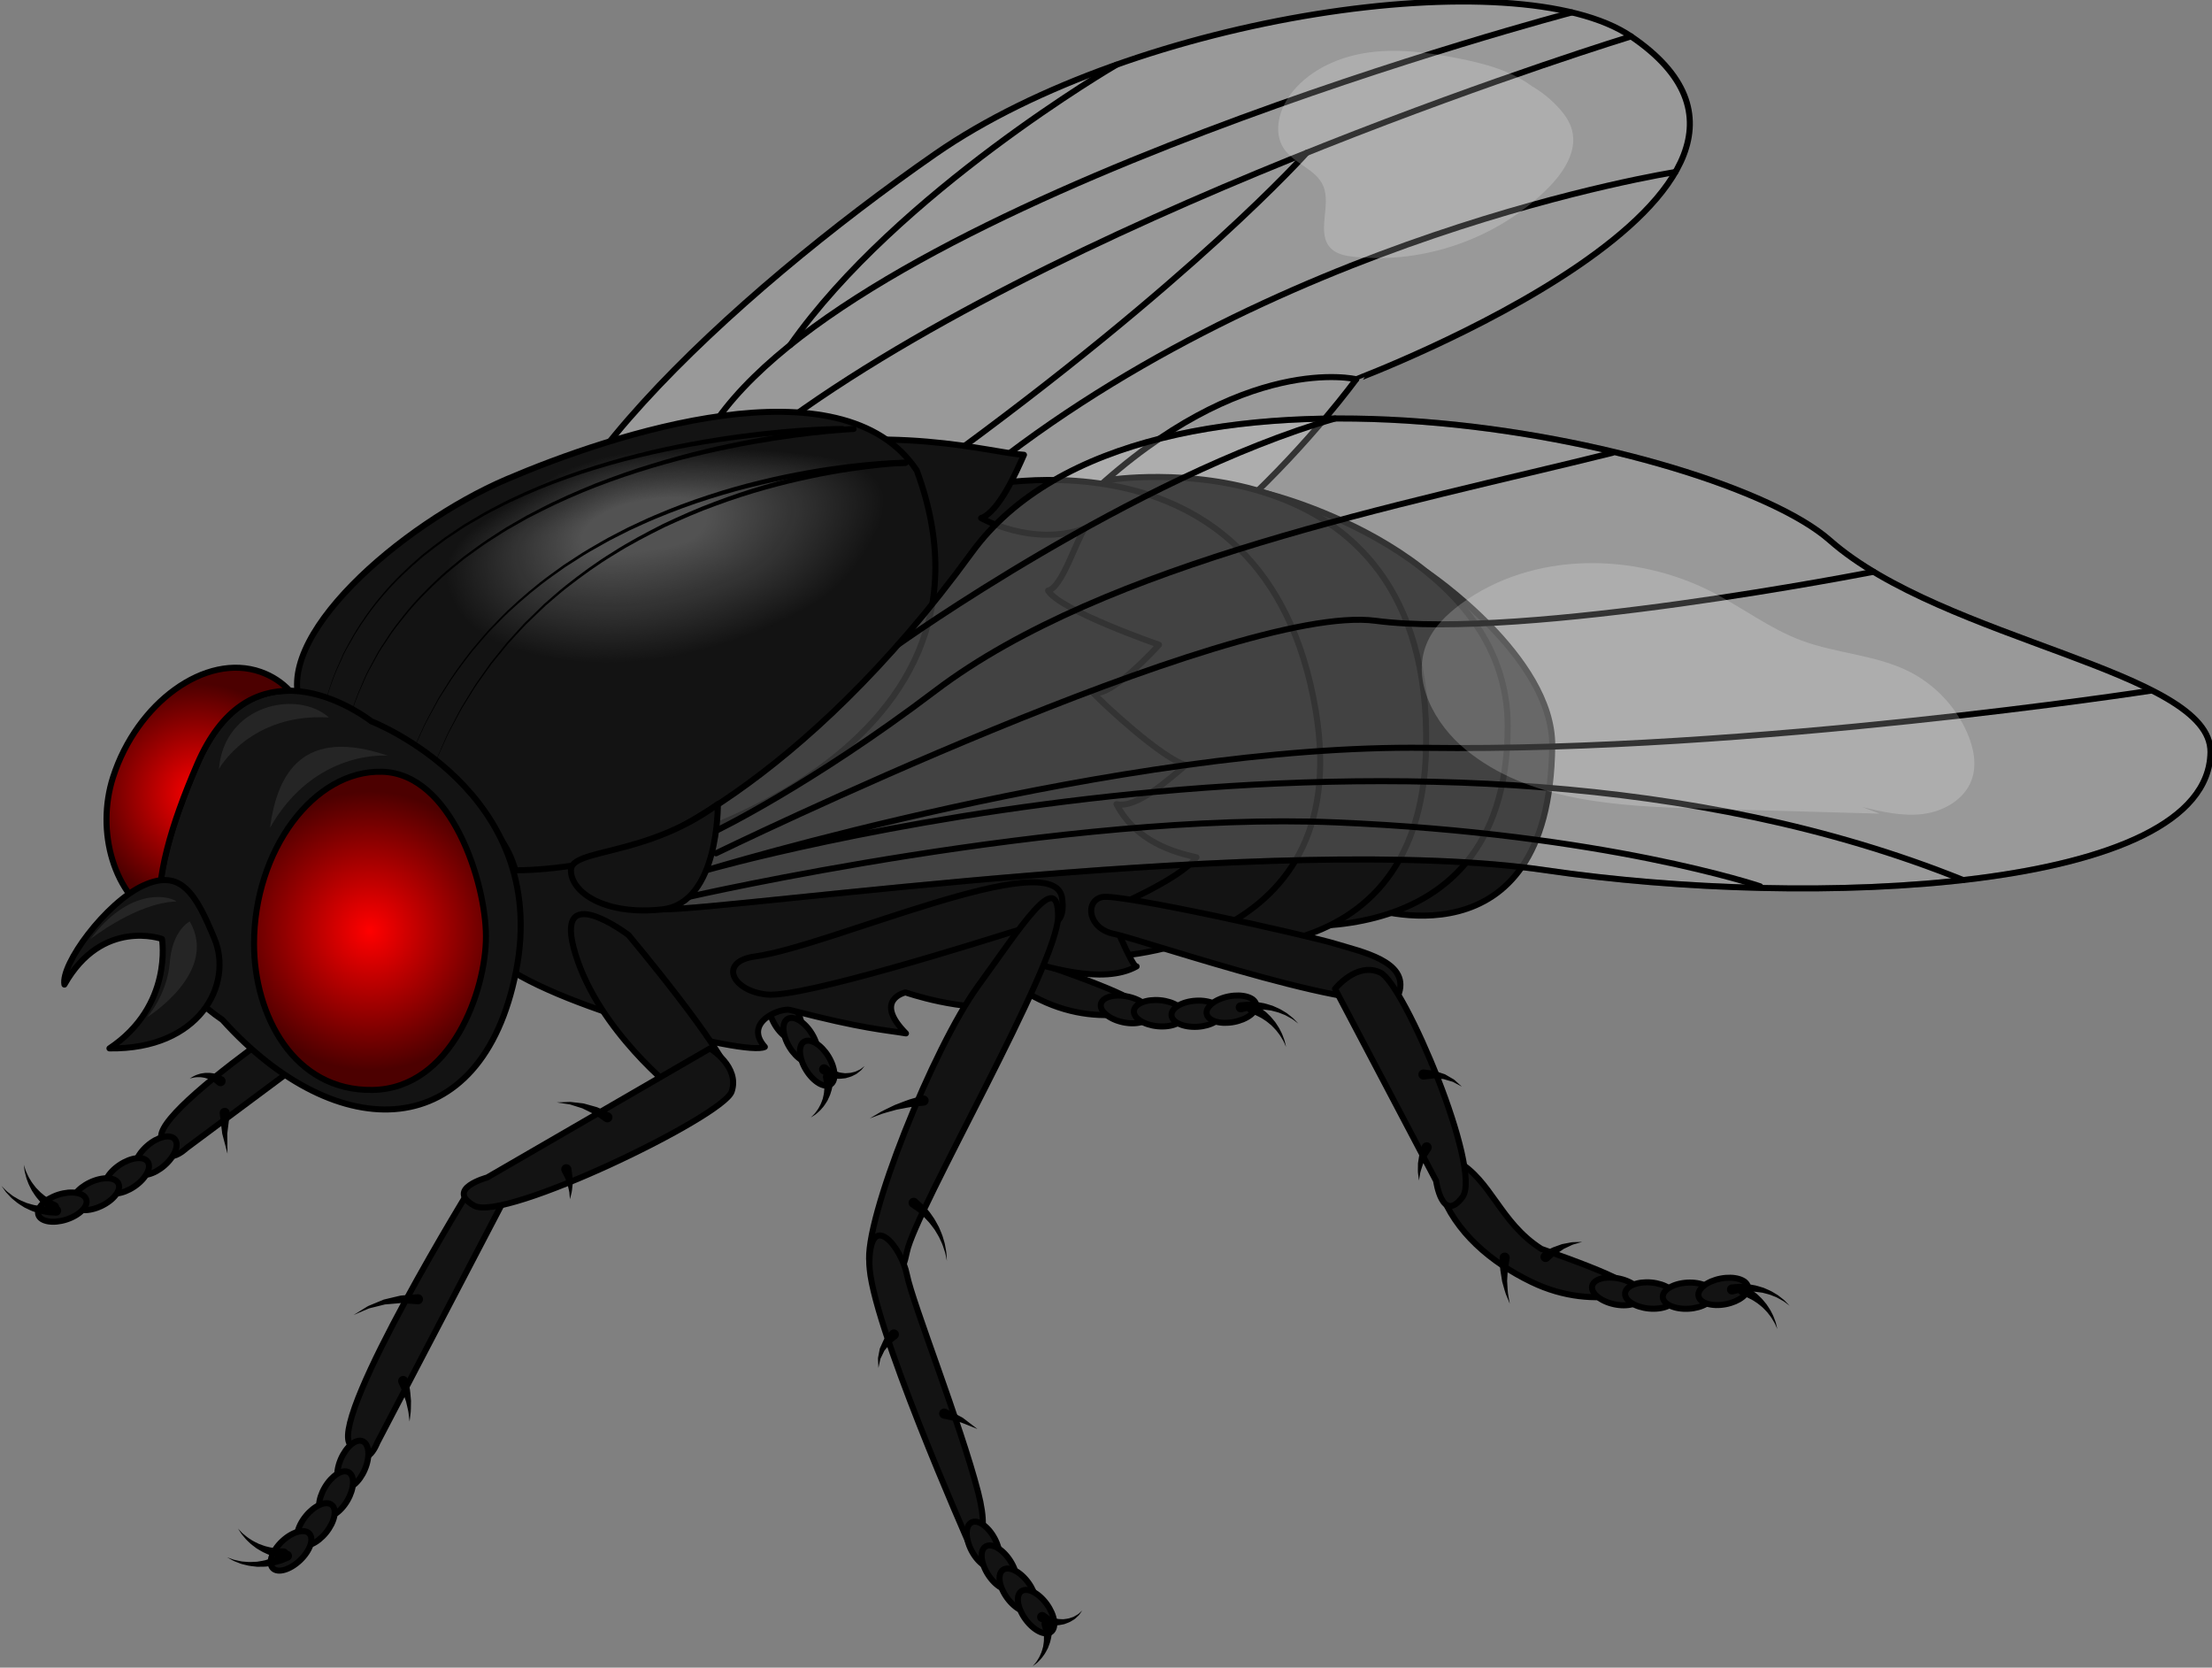 <?xml version="1.0" encoding="utf-8"?>
<!-- Generator: Adobe Illustrator 16.0.0, SVG Export Plug-In . SVG Version: 6.00 Build 0)  -->
<!DOCTYPE svg PUBLIC "-//W3C//DTD SVG 1.1//EN" "http://www.w3.org/Graphics/SVG/1.1/DTD/svg11.dtd">
<svg version="1.1" id="Layer_1" xmlns="http://www.w3.org/2000/svg" xmlns:xlink="http://www.w3.org/1999/xlink" x="0px" y="0px"
	 width="235.961px" height="177.876px" viewBox="0 0 235.961 177.876" enable-background="new 0 0 235.961 177.876"
	 xml:space="preserve">
<rect x="0" y="0" width="235.961" height="177.876" fill="#808080" stroke="none"/>
<g>
	<g>
		<g>
			<ellipse transform="matrix(0.919 -0.393 0.393 0.919 -35.008 40.874)" cx="82.226" cy="105.854" rx="1.394" ry="2.684"/>
			
				<ellipse transform="matrix(0.88 -0.475 0.475 0.88 -41.46 52.813)" fill="#131313" stroke="#000000" stroke-width="0.645" stroke-linecap="round" stroke-linejoin="round" stroke-miterlimit="10" cx="83.779" cy="108.449" rx="1.394" ry="2.683"/>
			
				<ellipse transform="matrix(0.852 -0.523 0.523 0.852 -45.433 61.121)" fill="#131313" stroke="#000000" stroke-width="0.645" stroke-linecap="round" stroke-linejoin="round" stroke-miterlimit="10" cx="85.454" cy="110.967" rx="1.394" ry="2.684"/>
			
				<ellipse transform="matrix(0.852 -0.523 0.523 0.852 -46.45 62.362)" fill="#131313" stroke="#000000" stroke-width="0.645" stroke-linecap="round" stroke-linejoin="round" stroke-miterlimit="10" cx="87.206" cy="113.434" rx="1.394" ry="2.683"/>
			<g>
				<path d="M88.864,114.859c0,0-0.003,0.077-0.007,0.212c-0.013,0.146,0.012,0.304-0.036,0.584
					c-0.021,0.132-0.043,0.274-0.066,0.426c-0.02,0.152-0.081,0.289-0.123,0.44c-0.076,0.304-0.238,0.598-0.373,0.892
					c-0.182,0.274-0.337,0.556-0.549,0.774c-0.184,0.237-0.399,0.416-0.577,0.57c-0.169,0.163-0.354,0.246-0.462,0.326
					c-0.113,0.073-0.178,0.115-0.178,0.115s0.055-0.055,0.149-0.151c0.088-0.103,0.244-0.216,0.371-0.407
					c0.136-0.184,0.298-0.39,0.417-0.645c0.147-0.236,0.23-0.525,0.336-0.794c0.059-0.287,0.144-0.561,0.149-0.831
					c0.005-0.131,0.034-0.263,0.021-0.375c-0.007-0.112-0.013-0.219-0.019-0.316c0.003-0.18-0.066-0.403-0.082-0.525
					c-0.025-0.133-0.04-0.209-0.04-0.209c-0.056-0.292,0.136-0.574,0.428-0.631c0.292-0.056,0.574,0.136,0.631,0.428
					C88.861,114.78,88.864,114.821,88.864,114.859z"/>
			</g>
			<g>
				<path d="M88.261,113.646c0,0,0.057,0.048,0.156,0.131c0.093,0.063,0.257,0.25,0.396,0.301c0.074,0.042,0.155,0.087,0.24,0.135
					c0.083,0.059,0.21,0.074,0.323,0.118c0.231,0.099,0.5,0.101,0.773,0.143c0.268-0.024,0.556-0.01,0.805-0.096
					c0.124-0.038,0.261-0.049,0.366-0.106c0.111-0.053,0.217-0.103,0.313-0.148c0.207-0.08,0.324-0.226,0.436-0.294
					c0.104-0.079,0.162-0.125,0.162-0.125s-0.047,0.057-0.129,0.157c-0.092,0.089-0.185,0.271-0.373,0.399
					c-0.091,0.071-0.188,0.148-0.293,0.23c-0.103,0.089-0.236,0.132-0.364,0.204c-0.256,0.156-0.565,0.217-0.874,0.312
					c-0.315,0.029-0.643,0.093-0.951,0.045c-0.155-0.021-0.303-0.008-0.452-0.058c-0.15-0.045-0.293-0.088-0.424-0.127
					c-0.287-0.083-0.389-0.182-0.523-0.236c-0.116-0.06-0.182-0.094-0.182-0.094c-0.266-0.136-0.37-0.461-0.233-0.726
					c0.136-0.265,0.46-0.369,0.726-0.233C88.195,113.596,88.231,113.621,88.261,113.646z"/>
			</g>
		</g>
		<g>
			
				<path fill="#131313" stroke="#000000" stroke-width="0.645" stroke-linecap="round" stroke-linejoin="round" stroke-miterlimit="10" d="
				M112.011,103.117c-4.436-2.828-5.297-7.306-9.028-9.388c0,0-3.315-1.293-1.748,3.161c1.566,4.454,5.46,7.688,9.71,9.745
				c3.538,1.713,6.862,1.858,9.531,1.438C123.593,107.584,119.951,105.914,112.011,103.117z"/>
			
				<ellipse transform="matrix(-0.217 0.976 -0.976 -0.217 251.187 13.89)" fill="#131313" stroke="#000000" stroke-width="0.645" stroke-linecap="round" stroke-linejoin="round" stroke-miterlimit="10" cx="120.023" cy="107.669" rx="1.394" ry="2.684"/>
			
				<ellipse transform="matrix(-0.092 0.996 -0.996 -0.092 242.602 -5.131)" fill="#131313" stroke="#000000" stroke-width="0.645" stroke-linecap="round" stroke-linejoin="round" stroke-miterlimit="10" cx="123.64" cy="108.032" rx="1.394" ry="2.683"/>
			
				<ellipse transform="matrix(0.058 0.998 -0.998 0.058 228.214 -25.525)" fill="#131313" stroke="#000000" stroke-width="0.645" stroke-linecap="round" stroke-linejoin="round" stroke-miterlimit="10" cx="127.635" cy="108.184" rx="1.394" ry="2.684"/>
			
				<ellipse transform="matrix(0.187 0.982 -0.982 0.187 212.574 -41.521)" fill="#131313" stroke="#000000" stroke-width="0.645" stroke-linecap="round" stroke-linejoin="round" stroke-miterlimit="10" cx="131.383" cy="107.723" rx="1.394" ry="2.684"/>
			<g>
				<path d="M133.773,107.079c0,0,0.076,0.046,0.21,0.127c0.137,0.092,0.316,0.169,0.561,0.36c0.24,0.179,0.519,0.382,0.76,0.637
					c0.267,0.232,0.491,0.537,0.729,0.819c0.202,0.313,0.421,0.608,0.562,0.925c0.168,0.299,0.271,0.602,0.364,0.855
					c0.104,0.25,0.129,0.479,0.174,0.627c0.037,0.151,0.058,0.238,0.058,0.238s-0.037-0.081-0.102-0.224
					c-0.072-0.139-0.137-0.351-0.282-0.573c-0.136-0.228-0.287-0.492-0.498-0.743c-0.185-0.268-0.443-0.503-0.676-0.75
					c-0.269-0.216-0.514-0.447-0.789-0.606c-0.26-0.188-0.516-0.303-0.726-0.408c-0.196-0.111-0.444-0.176-0.579-0.234
					c-0.146-0.054-0.229-0.085-0.229-0.085c-0.278-0.103-0.421-0.412-0.317-0.691c0.103-0.278,0.412-0.421,0.69-0.317
					C133.713,107.046,133.746,107.062,133.773,107.079z"/>
			</g>
			<g>
				<path d="M132.308,106.91c0,0,0.104-0.009,0.285-0.023c0.191-0.005,0.415-0.061,0.774-0.039c0.172,0.007,0.358,0.014,0.555,0.021
					c0.197,0.001,0.388,0.056,0.592,0.084c0.409,0.048,0.821,0.202,1.233,0.322c0.395,0.18,0.797,0.328,1.13,0.555
					c0.168,0.108,0.343,0.188,0.482,0.308c0.143,0.113,0.277,0.219,0.401,0.317c0.256,0.185,0.414,0.403,0.548,0.524
					c0.126,0.131,0.198,0.205,0.198,0.205s-0.083-0.063-0.229-0.171c-0.153-0.099-0.336-0.283-0.613-0.423
					c-0.135-0.074-0.279-0.155-0.433-0.24c-0.148-0.091-0.331-0.141-0.505-0.217c-0.343-0.162-0.745-0.237-1.126-0.344
					c-0.399-0.047-0.786-0.127-1.158-0.108c-0.182,0.006-0.364-0.018-0.522,0.01c-0.159,0.02-0.31,0.037-0.448,0.054
					c-0.264,0.016-0.544,0.122-0.712,0.152c-0.176,0.044-0.276,0.069-0.276,0.069c-0.288,0.072-0.58-0.103-0.652-0.391
					s0.103-0.58,0.391-0.651C132.249,106.917,132.28,106.913,132.308,106.91z"/>
			</g>
		</g>
		<g>
			<path opacity="0.2" fill="#FFFFFF" d="M173.989,3.881C161.883-4.34,121.126,1.601,99.78,16.415
				C78.433,31.229,52.068,55.313,57.725,67.401c5.657,12.088,30.985,2.636,47.006,1.371c20.61-1.629,39.939-28.322,39.939-28.322
				S198.163,20.297,173.989,3.881z"/>
			
				<path fill="none" stroke="#000000" stroke-width="0.643" stroke-linecap="round" stroke-linejoin="round" stroke-miterlimit="10" d="
				M173.989,3.881C161.883-4.34,121.126,1.601,99.78,16.415C78.433,31.229,52.068,55.313,57.725,67.401
				c5.657,12.088,30.985,2.636,47.006,1.371c20.61-1.629,39.939-28.322,39.939-28.322S198.163,20.297,173.989,3.881z"/>
			
				<path fill="none" stroke="#000000" stroke-width="0.643" stroke-linecap="round" stroke-linejoin="round" stroke-miterlimit="10" d="
				M102.788,52.225c32.41-27.123,75.931-33.875,75.931-33.875"/>
			
				<path fill="none" stroke="#000000" stroke-width="0.643" stroke-linecap="round" stroke-linejoin="round" stroke-miterlimit="10" d="
				M116.397,52.647C132.624,37.514,144.67,40.45,144.67,40.45"/>
			
				<path fill="none" stroke="#000000" stroke-width="0.643" stroke-linecap="round" stroke-linejoin="round" stroke-miterlimit="10" d="
				M76.573,44.638C93.72,20.774,167.675,1.325,167.675,1.325"/>
			
				<path fill="none" stroke="#000000" stroke-width="0.643" stroke-linecap="round" stroke-linejoin="round" stroke-miterlimit="10" d="
				M119.098,6.904c0,0-23.388,13.608-34.821,29.917"/>
			
				<path fill="none" stroke="#000000" stroke-width="0.643" stroke-linecap="round" stroke-linejoin="round" stroke-miterlimit="10" d="
				M84.276,44.638c32.121-23.14,89.713-40.756,89.713-40.756"/>
			
				<path fill="none" stroke="#000000" stroke-width="0.643" stroke-linecap="round" stroke-linejoin="round" stroke-miterlimit="10" d="
				M99.78,49.84c27.514-19.933,39.607-33.541,39.607-33.541"/>
		</g>
		<g>
			
				<path fill="#131313" stroke="#000000" stroke-width="0.645" stroke-linecap="round" stroke-linejoin="round" stroke-miterlimit="10" d="
				M145.782,96.748c0,0,19.542,6.912,19.799-17.178c0.103-9.524-13.447-18.585-13.447-18.585L145.782,96.748z"/>
		</g>
		<g>
			
				<path fill="#131313" stroke="#000000" stroke-width="0.645" stroke-linecap="round" stroke-linejoin="round" stroke-miterlimit="10" d="
				M132.624,98.225c0,0,28.188,6.01,28.208-20.782c0.013-18.508-25.634-24.795-25.634-24.795L132.624,98.225z"/>
		</g>
		<g>
			
				<path fill="#131313" stroke="#000000" stroke-width="0.645" stroke-linecap="round" stroke-linejoin="round" stroke-miterlimit="10" d="
				M123.915,100.548c0,0,27.66,6.004,28.209-20.782c0.695-34.01-33.861-28.572-33.861-28.572L123.915,100.548z"/>
		</g>
		<g>
			
				<path fill="#131313" stroke="#000000" stroke-width="0.645" stroke-linecap="round" stroke-linejoin="round" stroke-miterlimit="10" d="
				M117.193,102.105c0,0,27.563,0.141,23.163-26.287c-5.352-32.141-37.568-23.593-37.568-23.593L117.193,102.105z"/>
		</g>
		<g>
			
				<path fill="#131313" stroke="#000000" stroke-width="0.645" stroke-linecap="round" stroke-linejoin="round" stroke-miterlimit="10" d="
				M40.994,102.105c0,0-23.78,15.215-23.804,19.09c-0.023,3.876,2.708,1.264,2.708,1.264l23.093-17.188L40.994,102.105z"/>
			
				<ellipse transform="matrix(0.657 0.753 -0.753 0.657 98.606 29.753)" fill="#131313" stroke="#000000" stroke-width="0.645" stroke-linecap="round" stroke-linejoin="round" stroke-miterlimit="10" cx="16.576" cy="123.339" rx="1.395" ry="2.685"/>
			
				<ellipse transform="matrix(0.557 0.831 -0.831 0.557 110.169 44.297)" fill="#131313" stroke="#000000" stroke-width="0.645" stroke-linecap="round" stroke-linejoin="round" stroke-miterlimit="10" cx="13.574" cy="125.388" rx="1.394" ry="2.684"/>
			
				<ellipse transform="matrix(0.426 0.904 -0.904 0.426 121.085 63.928)" fill="#131313" stroke="#000000" stroke-width="0.645" stroke-linecap="round" stroke-linejoin="round" stroke-miterlimit="10" cx="10.139" cy="127.433" rx="1.395" ry="2.684"/>
			
				<ellipse transform="matrix(0.305 0.952 -0.952 0.305 127.264 83.158)" fill="#131313" stroke="#000000" stroke-width="0.645" stroke-linecap="round" stroke-linejoin="round" stroke-miterlimit="10" cx="6.626" cy="128.821" rx="1.394" ry="2.684"/>
			<g>
				<path d="M5.441,129.177c0,0-0.07-0.055-0.194-0.149c-0.126-0.106-0.297-0.201-0.519-0.419c-0.22-0.203-0.475-0.436-0.688-0.715
					c-0.239-0.26-0.43-0.587-0.635-0.893c-0.167-0.334-0.353-0.65-0.459-0.98c-0.134-0.315-0.204-0.628-0.269-0.891
					c-0.076-0.259-0.075-0.489-0.104-0.643c-0.02-0.154-0.031-0.242-0.031-0.242s0.027,0.085,0.076,0.233
					c0.058,0.146,0.098,0.363,0.219,0.601c0.11,0.24,0.231,0.521,0.414,0.793c0.154,0.285,0.387,0.548,0.59,0.818
					c0.244,0.243,0.463,0.5,0.72,0.688c0.237,0.214,0.479,0.356,0.677,0.483c0.183,0.132,0.423,0.223,0.55,0.295
					c0.14,0.07,0.22,0.109,0.22,0.109c0.266,0.133,0.374,0.456,0.241,0.722s-0.455,0.374-0.722,0.241
					C5.498,129.215,5.468,129.196,5.441,129.177z"/>
			</g>
			<g>
				<path d="M5.952,129.667c0,0-0.104-0.007-0.284-0.019c-0.191-0.024-0.42-0.002-0.772-0.077c-0.169-0.031-0.352-0.066-0.545-0.103
					c-0.195-0.031-0.375-0.113-0.573-0.172c-0.396-0.107-0.782-0.322-1.172-0.502c-0.363-0.236-0.738-0.442-1.034-0.716
					c-0.149-0.133-0.311-0.238-0.432-0.377c-0.124-0.133-0.241-0.258-0.35-0.373c-0.225-0.221-0.349-0.46-0.463-0.6
					c-0.105-0.148-0.166-0.232-0.166-0.232s0.073,0.074,0.201,0.203c0.137,0.12,0.29,0.33,0.545,0.509
					c0.121,0.094,0.253,0.195,0.392,0.302c0.133,0.112,0.307,0.188,0.466,0.29c0.316,0.211,0.702,0.345,1.063,0.507
					c0.388,0.105,0.758,0.243,1.128,0.279c0.182,0.021,0.357,0.072,0.52,0.068c0.159,0.005,0.311,0.009,0.45,0.014
					c0.264,0.023,0.556-0.04,0.726-0.045c0.182-0.018,0.285-0.027,0.285-0.027c0.295-0.029,0.558,0.188,0.586,0.482
					c0.029,0.296-0.188,0.559-0.482,0.587C6.012,129.669,5.98,129.669,5.952,129.667z"/>
			</g>
		</g>
		<g>
			
				<path fill="#131313" stroke="#000000" stroke-width="0.645" stroke-linecap="round" stroke-linejoin="round" stroke-miterlimit="10" d="
				M121.245,103.08c-0.436,0.243-2.982-6.08-2.982-6.08s7.559-3.138,9.372-5.559c-3.675-0.789-6.796-2.339-8.537-5.669
				c2.181,0.521,5.663-2.748,7.404-4.16c-2.571-0.735-8.829-6.536-10.104-7.912c1.54,1.425,7.242-4.929,7.242-4.929
				s-10.522-3.627-11.842-5.777c1.482-0.278,3.025-5.426,3.933-6.632c-5.646,2.003-11.073-1.103-11.073-1.103
				c1.874-0.626,3.771-4.941,4.57-6.748c-3.436-0.156-14.057-3.59-30.275-0.007c-16.221,3.583-23.199,13.526-30.88,22.924
				c-3.332,4.077-5.718,9.099-5.256,14.475c0.575,6.688,5.191,12.236,10.082,16.452c5.653,4.875,26.733,10.356,28.688,9.312
				c-2.357-2.649,1.711-4.199,2.689-3.944c7.866,2.049,10.23,2.139,12.365,2.503c-3.552-3.604-0.051-4.373-0.051-4.373
				s6.083,2.131,10.923,1.42c0,0-1.286-3.065,0.571-5.168C111.501,103.065,117.604,105.109,121.245,103.08z"/>
		</g>
		
			<path fill="#131313" stroke="#000000" stroke-width="0.645" stroke-linecap="round" stroke-linejoin="round" stroke-miterlimit="10" d="
			M97.792,50.177c-7.976-12.023-32.558-3.854-43.769,0.95s-25.388,17.06-21.755,24.435c3.632,7.375,19.669,6.513,22.714,17.265
			C70.439,92.827,108.911,80.194,97.792,50.177z"/>
		<g>
			<path fill="#131313" d="M91.996,49.884c-1.94-1.01-4.342-1.358-6.678-1.6c-3.873-0.4-7.783-0.573-11.691-0.518
				c-3.653,0.052-7.37,0.316-10.738,1.382c-3.547,1.123-6.504,3.068-9.393,4.979c-2.306,1.526-4.709,3.159-5.675,5.354
				c-0.617,1.403-0.48,2.935,0.218,4.31c0.524,1.453,1.65,2.823,3.147,3.824c2.901,1.938,6.846,2.735,10.696,3.083
				c6.528,0.589,13.965-1.05,19.641-3.523c2.336-1.018,4.973-2.209,6.866-3.671c1.602-1.236,2.995-2.869,3.936-4.406
				C94.135,56.142,96.323,52.138,91.996,49.884z"/>
			<path fill="#141414" d="M62.948,49.221c-3.503,1.109-6.428,3.029-9.283,4.917c-2.28,1.508-4.653,3.121-5.611,5.288
				c-0.611,1.386-0.479,2.898,0.206,4.257c0.514,1.436,1.621,2.791,3.098,3.783c2.858,1.919,6.761,2.709,10.575,3.052
				c6.456,0.58,13.813-1.039,19.428-3.48c2.315-1.005,4.924-2.182,6.793-3.623c1.587-1.221,2.967-2.834,3.898-4.355
				c1.135-1.85,2.414-4.115,2.119-6.094c-0.171-1.15-0.875-2.205-2.447-3.024c-1.916-0.999-4.291-1.344-6.602-1.583
				c-3.828-0.395-7.694-0.565-11.559-0.508C69.95,47.904,66.273,48.168,62.948,49.221z"/>
			<path fill="#151515" d="M63.009,49.293c-3.461,1.096-6.353,2.99-9.176,4.856c-2.252,1.489-4.598,3.083-5.546,5.222
				c-0.606,1.368-0.48,2.862,0.192,4.204c0.504,1.419,1.594,2.759,3.048,3.743c2.816,1.901,6.677,2.682,10.456,3.019
				c6.383,0.572,13.66-1.028,19.213-3.436c2.296-0.993,4.876-2.154,6.723-3.575c1.569-1.205,2.938-2.8,3.861-4.304
				c1.124-1.831,2.387-4.072,2.092-6.03c-0.17-1.138-0.866-2.181-2.421-2.993c-1.894-0.987-4.239-1.329-6.524-1.565
				c-3.782-0.391-7.606-0.557-11.426-0.499C69.926,47.991,66.292,48.254,63.009,49.293z"/>
			<path fill="#161616" d="M63.068,49.366c-3.417,1.082-6.276,2.951-9.066,4.793c-2.226,1.47-4.543,3.044-5.482,5.157
				c-0.601,1.351-0.479,2.825,0.181,4.151c0.493,1.402,1.565,2.727,2.997,3.701c2.775,1.882,6.592,2.656,10.336,2.988
				c6.311,0.562,13.509-1.017,19-3.392c2.274-0.98,4.826-2.126,6.649-3.526c1.556-1.19,2.909-2.766,3.824-4.253
				c1.114-1.811,2.361-4.027,2.067-5.965c-0.17-1.125-0.858-2.157-2.396-2.961c-1.868-0.976-4.188-1.315-6.447-1.548
				c-3.737-0.386-7.518-0.548-11.292-0.489C69.902,48.077,66.309,48.34,63.068,49.366z"/>
			<path fill="#171717" d="M63.128,49.438c-3.374,1.068-6.2,2.912-8.957,4.731c-2.199,1.452-4.487,3.006-5.418,5.091
				c-0.595,1.333-0.48,2.789,0.167,4.099c0.483,1.385,1.537,2.694,2.948,3.66c2.732,1.864,6.507,2.629,10.216,2.956
				c6.236,0.553,13.355-1.006,18.786-3.348c2.254-0.968,4.777-2.099,6.577-3.479c1.539-1.174,2.881-2.73,3.787-4.202
				c1.104-1.791,2.334-3.984,2.042-5.9c-0.169-1.113-0.852-2.134-2.371-2.929c-1.845-0.965-4.136-1.3-6.371-1.531
				c-3.691-0.381-7.428-0.54-11.158-0.479C69.878,48.164,66.326,48.425,63.128,49.438z"/>
			<path fill="#181818" d="M63.188,49.511c-3.33,1.054-6.124,2.874-8.848,4.668c-2.173,1.434-4.432,2.968-5.354,5.026
				c-0.591,1.315-0.48,2.752,0.154,4.045c0.473,1.369,1.509,2.663,2.897,3.619c2.69,1.846,6.423,2.603,10.096,2.924
				c6.164,0.544,13.203-0.995,18.572-3.304c2.235-0.956,4.729-2.072,6.505-3.431c1.524-1.159,2.853-2.696,3.75-4.151
				c1.095-1.772,2.309-3.94,2.017-5.836c-0.168-1.101-0.844-2.11-2.345-2.896c-1.821-0.954-4.085-1.286-6.295-1.515
				c-3.646-0.376-7.34-0.531-11.025-0.47C69.854,48.25,66.344,48.512,63.188,49.511z"/>
			<path fill="#191919" d="M63.247,49.583c-3.286,1.041-6.048,2.834-8.738,4.607c-2.147,1.414-4.377,2.93-5.29,4.96
				c-0.584,1.298-0.479,2.716,0.142,3.993c0.463,1.352,1.48,2.63,2.848,3.578c2.648,1.828,6.339,2.576,9.976,2.893
				c6.092,0.535,13.052-0.984,18.359-3.261c2.214-0.943,4.678-2.047,6.433-3.382c1.507-1.146,2.823-2.662,3.713-4.1
				c1.084-1.753,2.281-3.897,1.991-5.772c-0.167-1.088-0.836-2.086-2.319-2.865c-1.798-0.941-4.033-1.271-6.218-1.497
				c-3.602-0.371-7.252-0.522-10.893-0.46C69.83,48.336,66.361,48.597,63.247,49.583z"/>
			<path fill="#1A1A1A" d="M63.308,49.656c-3.244,1.027-5.973,2.795-8.63,4.544c-2.121,1.396-4.321,2.892-5.227,4.895
				c-0.578,1.28-0.479,2.679,0.13,3.939c0.452,1.335,1.452,2.599,2.798,3.538c2.605,1.809,6.254,2.549,9.855,2.86
				c6.019,0.526,12.899-0.972,18.146-3.216c2.193-0.931,4.629-2.021,6.36-3.334c1.49-1.131,2.795-2.627,3.676-4.049
				c1.074-1.733,2.255-3.854,1.966-5.708c-0.167-1.075-0.828-2.063-2.294-2.833c-1.774-0.931-3.982-1.257-6.142-1.48
				c-3.556-0.366-7.162-0.514-10.759-0.45C69.807,48.423,66.378,48.684,63.308,49.656z"/>
			<path fill="#1B1B1B" d="M63.367,49.728c-3.2,1.013-5.896,2.757-8.521,4.482c-2.094,1.377-4.266,2.854-5.161,4.83
				c-0.573,1.263-0.479,2.642,0.116,3.886c0.442,1.318,1.424,2.567,2.748,3.497c2.564,1.791,6.169,2.523,9.736,2.829
				c5.945,0.518,12.746-0.961,17.932-3.172c2.173-0.918,4.578-1.993,6.287-3.286c1.475-1.116,2.768-2.593,3.64-3.999
				c1.063-1.714,2.228-3.81,1.94-5.643c-0.166-1.063-0.821-2.04-2.269-2.801c-1.751-0.919-3.931-1.243-6.065-1.463
				c-3.51-0.361-7.073-0.505-10.626-0.44C69.782,48.509,66.396,48.769,63.367,49.728z"/>
			<path fill="#1C1C1C" d="M63.427,49.8c-3.156,1-5.82,2.719-8.412,4.421c-2.067,1.358-4.21,2.815-5.098,4.763
				c-0.567,1.246-0.479,2.606,0.104,3.834c0.432,1.301,1.395,2.535,2.697,3.456c2.522,1.772,6.085,2.497,9.616,2.796
				c5.872,0.508,12.59-0.961,17.718-3.129c2.151-0.91,4.53-1.966,6.216-3.238c1.459-1.101,2.738-2.558,3.602-3.948
				c1.055-1.694,2.202-3.766,1.915-5.579c-0.165-1.051-0.813-2.016-2.242-2.77c-1.728-0.908-3.879-1.229-5.989-1.446
				c-3.464-0.357-6.984-0.497-10.493-0.431C69.759,48.596,66.413,48.855,63.427,49.8z"/>
			<path fill="#1D1D1D" d="M63.487,49.873c-3.114,0.986-5.745,2.679-8.304,4.358c-2.041,1.339-4.154,2.777-5.033,4.698
				c-0.563,1.229-0.479,2.569,0.092,3.781c0.421,1.284,1.366,2.502,2.647,3.415c2.479,1.754,6,2.47,9.496,2.765
				c5.799,0.499,12.441-0.94,17.504-3.085c2.132-0.893,4.48-1.939,6.144-3.19c1.442-1.085,2.709-2.523,3.564-3.896
				c1.044-1.674,2.176-3.722,1.89-5.514c-0.165-1.039-0.806-1.993-2.218-2.738c-1.703-0.896-3.827-1.214-5.912-1.429
				c-3.418-0.352-6.896-0.489-10.359-0.421C69.734,48.682,66.431,48.941,63.487,49.873z"/>
			<path fill="#1E1E1E" d="M63.547,49.946c-3.07,0.972-5.668,2.64-8.194,4.296c-2.015,1.321-4.1,2.739-4.97,4.632
				c-0.557,1.211-0.479,2.533,0.079,3.728c0.411,1.268,1.339,2.471,2.598,3.374c2.438,1.735,5.916,2.443,9.376,2.733
				c5.727,0.49,12.285-0.94,17.291-3.041c2.109-0.885,4.432-1.912,6.07-3.142c1.428-1.071,2.682-2.489,3.528-3.846
				c1.034-1.655,2.149-3.678,1.864-5.45c-0.164-1.027-0.799-1.969-2.192-2.706c-1.68-0.885-3.775-1.2-5.835-1.412
				c-3.374-0.347-6.808-0.48-10.227-0.412C69.71,48.769,66.448,49.027,63.547,49.946z"/>
			<path fill="#1F1F1F" d="M63.606,50.018c-3.026,0.958-5.593,2.602-8.085,4.234c-1.988,1.302-4.044,2.701-4.905,4.566
				c-0.552,1.193-0.479,2.496,0.066,3.675c0.4,1.25,1.31,2.438,2.548,3.333c2.396,1.717,5.83,2.417,9.255,2.702
				c5.654,0.481,12.133-0.931,17.077-2.998c2.09-0.874,4.384-1.884,5.999-3.094c1.41-1.056,2.652-2.454,3.49-3.795
				c1.024-1.635,2.123-3.635,1.839-5.385c-0.163-1.014-0.79-1.946-2.166-2.674c-1.655-0.874-3.725-1.185-5.759-1.395
				c-3.328-0.343-6.719-0.472-10.093-0.402C69.687,48.855,66.465,49.113,63.606,50.018z"/>
			<path fill="#202020" d="M63.666,50.09c-2.983,0.945-5.516,2.563-7.977,4.172c-1.961,1.284-3.988,2.663-4.841,4.501
				c-0.546,1.176-0.479,2.459,0.054,3.622c0.391,1.233,1.28,2.409,2.498,3.292c2.35,1.704,5.746,2.391,9.136,2.669
				c5.581,0.472,11.979-0.92,16.863-2.953c2.069-0.861,4.334-1.858,5.927-3.046c1.396-1.041,2.623-2.419,3.453-3.744
				c1.014-1.616,2.096-3.591,1.813-5.321c-0.162-1.002-0.783-1.922-2.141-2.642c-1.632-0.862-3.673-1.171-5.683-1.378
				c-3.282-0.337-6.63-0.463-9.96-0.392C69.662,48.942,66.482,49.199,63.666,50.09z"/>
			<path fill="#212121" d="M63.727,50.163c-2.94,0.931-5.44,2.524-7.868,4.11c-1.935,1.266-3.933,2.625-4.776,4.436
				c-0.54,1.159-0.479,2.423,0.041,3.569c0.38,1.217,1.251,2.377,2.447,3.251c2.309,1.686,5.662,2.364,9.016,2.638
				c5.508,0.463,11.827-0.91,16.65-2.91c2.048-0.849,4.285-1.831,5.854-2.998c1.379-1.026,2.596-2.385,3.417-3.693
				c1.004-1.597,2.069-3.547,1.788-5.257c-0.162-0.989-0.775-1.897-2.115-2.61c-1.608-0.851-3.622-1.157-5.606-1.361
				c-3.237-0.333-6.541-0.455-9.826-0.382C69.639,49.028,66.5,49.285,63.727,50.163z"/>
			<path fill="#222222" d="M63.785,50.236c-2.896,0.917-5.364,2.484-7.758,4.047c-1.908,1.247-3.878,2.587-4.713,4.371
				c-0.534,1.141-0.478,2.386,0.028,3.516c0.37,1.2,1.224,2.345,2.398,3.209c2.266,1.667,5.577,2.338,8.896,2.606
				c5.435,0.454,11.675-0.899,16.437-2.865c2.026-0.837,4.235-1.804,5.781-2.95c1.363-1.011,2.566-2.351,3.38-3.643
				c0.993-1.577,2.043-3.503,1.762-5.192c-0.161-0.977-0.768-1.874-2.089-2.578c-1.585-0.84-3.571-1.143-5.53-1.344
				c-3.191-0.328-6.451-0.446-9.692-0.373C69.615,49.114,66.518,49.371,63.785,50.236z"/>
			<path fill="#232323" d="M63.846,50.308c-2.854,0.903-5.289,2.445-7.649,3.985c-1.882,1.228-3.822,2.548-4.648,4.305
				c-0.529,1.124-0.478,2.35,0.016,3.463c0.359,1.183,1.194,2.313,2.348,3.168c2.224,1.649,5.493,2.312,8.775,2.575
				c5.362,0.445,11.521-0.89,16.223-2.822c2.008-0.825,4.187-1.776,5.71-2.901c1.348-0.996,2.538-2.316,3.342-3.592
				c0.984-1.557,2.017-3.46,1.737-5.128c-0.16-0.964-0.76-1.851-2.063-2.546c-1.561-0.828-3.52-1.128-5.453-1.327
				c-3.146-0.323-6.363-0.438-9.561-0.362C69.591,49.201,66.535,49.457,63.846,50.308z"/>
			<path fill="#242424" d="M63.906,50.38c-2.811,0.89-5.213,2.407-7.541,3.923c-1.855,1.209-3.767,2.51-4.585,4.239
				c-0.523,1.106-0.478,2.313,0.004,3.411c0.349,1.166,1.166,2.281,2.298,3.128c2.181,1.631,5.407,2.284,8.654,2.542
				c5.29,0.436,11.37-0.88,16.01-2.778c1.987-0.813,4.138-1.75,5.637-2.854c1.333-0.981,2.51-2.281,3.306-3.541
				c0.974-1.538,1.989-3.417,1.712-5.064c-0.159-0.952-0.752-1.827-2.039-2.514c-1.537-0.816-3.467-1.114-5.376-1.31
				c-3.101-0.318-6.274-0.429-9.427-0.354C69.566,49.288,66.553,49.542,63.906,50.38z"/>
			<path fill="#252525" d="M63.965,50.453c-2.767,0.876-5.137,2.368-7.432,3.861c-1.828,1.19-3.711,2.473-4.52,4.174
				c-0.519,1.088-0.478,2.276-0.01,3.357c0.339,1.149,1.139,2.25,2.248,3.087c2.138,1.613,5.322,2.258,8.535,2.511
				c5.217,0.427,11.218-0.869,15.795-2.733c1.967-0.801,4.089-1.723,5.565-2.806c1.317-0.966,2.481-2.247,3.269-3.49
				c0.963-1.518,1.963-3.373,1.686-5c-0.158-0.939-0.744-1.804-2.013-2.482c-1.513-0.805-3.416-1.099-5.3-1.292
				c-3.055-0.313-6.186-0.421-9.293-0.344C69.543,49.374,66.57,49.628,63.965,50.453z"/>
			<path fill="#262626" d="M64.025,50.525c-2.724,0.863-5.061,2.329-7.323,3.8c-1.802,1.171-3.655,2.434-4.456,4.108
				c-0.513,1.071-0.477,2.24-0.021,3.304c0.328,1.133,1.109,2.218,2.198,3.046c2.097,1.594,5.237,2.232,8.414,2.479
				c5.144,0.418,11.064-0.859,15.583-2.69c1.945-0.788,4.039-1.694,5.492-2.757c1.3-0.95,2.452-2.213,3.23-3.438
				c0.953-1.5,1.938-3.33,1.661-4.936c-0.158-0.927-0.737-1.78-1.987-2.451c-1.49-0.793-3.365-1.084-5.224-1.275
				c-3.009-0.309-6.097-0.413-9.16-0.334C69.52,49.46,66.588,49.714,64.025,50.525z"/>
			<path fill="#272727" d="M64.085,50.598c-2.681,0.848-4.984,2.29-7.214,3.736c-1.775,1.153-3.601,2.396-4.393,4.043
				c-0.507,1.054-0.477,2.203-0.034,3.252c0.318,1.115,1.081,2.186,2.148,3.005c2.054,1.577,5.153,2.205,8.295,2.447
				c5.07,0.409,10.911-0.849,15.368-2.646c1.926-0.776,3.99-1.668,5.42-2.709c1.286-0.936,2.424-2.178,3.194-3.388
				c0.942-1.479,1.91-3.286,1.636-4.871c-0.157-0.915-0.73-1.756-1.963-2.419c-1.465-0.782-3.313-1.07-5.146-1.258
				c-2.964-0.304-6.008-0.404-9.026-0.325C69.495,49.546,66.605,49.8,64.085,50.598z"/>
			<path fill="#282828" d="M64.145,50.67c-2.637,0.834-4.908,2.251-7.104,3.675c-1.749,1.134-3.545,2.357-4.328,3.977
				c-0.501,1.036-0.477,2.167-0.047,3.199c0.308,1.099,1.053,2.153,2.099,2.964c2.011,1.558,5.068,2.179,8.174,2.415
				c4.998,0.4,10.76-0.838,15.155-2.602c1.905-0.764,3.94-1.641,5.348-2.661c1.269-0.92,2.396-2.144,3.157-3.337
				c0.933-1.459,1.883-3.242,1.609-4.806c-0.156-0.902-0.721-1.733-1.936-2.387c-1.442-0.771-3.263-1.056-5.07-1.241
				c-2.919-0.299-5.92-0.396-8.895-0.314C69.472,49.633,66.622,49.886,64.145,50.67z"/>
			<path fill="#292929" d="M64.204,50.743c-2.593,0.821-4.833,2.212-6.995,3.613c-1.723,1.116-3.49,2.32-4.264,3.912
				c-0.497,1.019-0.477,2.13-0.061,3.146c0.298,1.082,1.024,2.122,2.049,2.923c1.968,1.54,4.984,2.146,8.055,2.383
				c4.926,0.381,10.606-0.828,14.941-2.559c1.883-0.752,3.892-1.613,5.275-2.612c1.253-0.906,2.366-2.109,3.119-3.287
				c0.924-1.44,1.857-3.198,1.585-4.742c-0.155-0.89-0.713-1.712-1.91-2.355c-1.417-0.762-3.211-1.041-4.994-1.224
				c-2.874-0.294-5.831-0.387-8.761-0.305C69.447,49.72,66.64,49.972,64.204,50.743z"/>
			<path fill="#2A2A2A" d="M64.265,50.815c-2.551,0.808-4.757,2.174-6.888,3.551c-1.695,1.097-3.434,2.282-4.199,3.846
				c-0.49,1.002-0.477,2.094-0.072,3.093c0.287,1.065,0.995,2.09,1.998,2.882c1.926,1.521,4.9,2.125,7.935,2.352
				c4.853,0.382,10.454-0.818,14.728-2.515c1.863-0.74,3.843-1.586,5.203-2.565c1.237-0.891,2.339-2.073,3.083-3.234
				c0.913-1.421,1.831-3.154,1.56-4.678c-0.155-0.878-0.707-1.686-1.885-2.323c-1.396-0.748-3.16-1.027-4.918-1.207
				c-2.828-0.289-5.742-0.378-8.627-0.295C69.423,49.806,66.657,50.058,64.265,50.815z"/>
			<path fill="#2B2B2B" d="M64.324,50.888c-2.507,0.793-4.682,2.135-6.778,3.488c-1.669,1.079-3.378,2.244-4.136,3.781
				c-0.484,0.983-0.477,2.057-0.084,3.04c0.276,1.048,0.966,2.058,1.948,2.841c1.885,1.503,4.814,2.092,7.813,2.32
				c4.78,0.362,10.302-0.808,14.515-2.471c1.843-0.728,3.794-1.559,5.131-2.517c1.221-0.875,2.31-2.04,3.046-3.184
				c0.902-1.401,1.805-3.111,1.533-4.613c-0.154-0.866-0.699-1.663-1.859-2.291c-1.371-0.737-3.107-1.013-4.84-1.19
				c-2.783-0.285-5.654-0.37-8.495-0.286C69.399,49.893,66.674,50.144,64.324,50.888z"/>
			<path fill="#2C2C2C" d="M64.384,50.96c-2.463,0.779-4.604,2.096-6.669,3.426c-1.643,1.06-3.323,2.205-4.071,3.715
				c-0.479,0.967-0.477,2.021-0.098,2.987c0.267,1.031,0.938,2.026,1.898,2.8c1.842,1.485,4.73,2.066,7.694,2.289
				c4.707,0.353,10.149-0.798,14.301-2.428c1.822-0.715,3.745-1.531,5.059-2.468c1.206-0.86,2.281-2.005,3.009-3.133
				c0.893-1.382,1.777-3.067,1.508-4.549c-0.153-0.854-0.691-1.639-1.834-2.259c-1.348-0.726-3.056-0.999-4.764-1.174
				c-2.737-0.279-5.564-0.361-8.361-0.275C69.375,49.979,66.691,50.229,64.384,50.96z"/>
			<path fill="#2D2D2D" d="M64.444,51.033c-2.421,0.766-4.529,2.057-6.562,3.364c-1.615,1.041-3.268,2.167-4.007,3.649
				c-0.474,0.949-0.476,1.983-0.109,2.934c0.256,1.014,0.91,1.994,1.849,2.759c1.799,1.467,4.646,2.039,7.574,2.256
				c4.634,0.344,9.996-0.787,14.086-2.383c1.803-0.703,3.696-1.505,4.986-2.42c1.19-0.845,2.253-1.97,2.972-3.083
				c0.883-1.362,1.751-3.023,1.483-4.484c-0.152-0.841-0.684-1.615-1.809-2.228c-1.323-0.714-3.005-0.984-4.688-1.156
				c-2.691-0.275-5.476-0.353-8.229-0.266C69.352,50.065,66.709,50.315,64.444,51.033z"/>
			<path fill="#2E2E2E" d="M64.504,51.105c-2.377,0.752-4.453,2.019-6.452,3.302c-1.589,1.022-3.212,2.129-3.942,3.584
				c-0.469,0.932-0.476,1.947-0.123,2.882c0.246,0.997,0.882,1.962,1.799,2.718c1.757,1.449,4.562,2.012,7.454,2.224
				c4.562,0.334,9.845-0.776,13.873-2.339c1.782-0.691,3.647-1.478,4.914-2.373c1.175-0.83,2.224-1.936,2.935-3.032
				c0.873-1.343,1.725-2.98,1.457-4.42c-0.152-0.828-0.676-1.592-1.783-2.195c-1.299-0.703-2.952-0.97-4.61-1.139
				c-2.646-0.271-5.387-0.345-8.095-0.257C69.328,50.152,66.727,50.401,64.504,51.105z"/>
			<path fill="#2F2F2F" d="M64.563,51.178c-2.333,0.738-4.377,1.979-6.343,3.24c-1.563,1.004-3.156,2.091-3.879,3.518
				c-0.463,0.914-0.475,1.911-0.135,2.829c0.235,0.98,0.853,1.93,1.748,2.678c1.714,1.431,4.478,1.985,7.334,2.192
				c4.489,0.326,9.691-0.767,13.66-2.296c1.762-0.679,3.599-1.45,4.842-2.324c1.159-0.815,2.195-1.902,2.897-2.981
				c0.862-1.323,1.698-2.937,1.432-4.355c-0.151-0.816-0.668-1.571-1.757-2.164c-1.274-0.694-2.902-0.956-4.534-1.122
				c-2.601-0.266-5.299-0.336-7.962-0.247C69.304,50.238,66.744,50.487,64.563,51.178z"/>
			<path fill="#303030" d="M64.623,51.25c-2.29,0.725-4.301,1.94-6.233,3.178c-1.536,0.985-3.101,2.053-3.814,3.453
				c-0.458,0.896-0.476,1.874-0.147,2.775c0.225,0.964,0.824,1.898,1.698,2.637c1.672,1.412,4.393,1.959,7.214,2.161
				c4.415,0.316,9.539-0.756,13.445-2.251c1.742-0.667,3.55-1.423,4.77-2.276c1.143-0.8,2.167-1.866,2.86-2.93
				c0.853-1.304,1.672-2.893,1.407-4.291c-0.15-0.804-0.66-1.547-1.731-2.132c-1.251-0.683-2.851-0.94-4.458-1.104
				c-2.556-0.261-5.21-0.328-7.828-0.237C69.279,50.325,66.762,50.573,64.623,51.25z"/>
			<path fill="#313131" d="M64.684,51.322c-2.247,0.711-4.226,1.902-6.125,3.116c-1.51,0.966-3.046,2.015-3.751,3.387
				c-0.452,0.879-0.475,1.837-0.161,2.723c0.216,0.946,0.797,1.866,1.649,2.595c1.63,1.395,4.309,1.933,7.094,2.129
				c4.343,0.307,9.387-0.745,13.232-2.208c1.721-0.654,3.5-1.396,4.697-2.229c1.127-0.785,2.139-1.832,2.823-2.879
				c0.843-1.284,1.646-2.849,1.381-4.227c-0.149-0.791-0.651-1.523-1.705-2.1c-1.227-0.671-2.8-0.927-4.382-1.088
				c-2.51-0.256-5.121-0.319-7.695-0.228C69.256,50.411,66.778,50.659,64.684,51.322z"/>
			<path fill="#323232" d="M64.742,51.395c-2.203,0.697-4.148,1.862-6.015,3.054c-1.483,0.947-2.991,1.976-3.687,3.321
				c-0.447,0.861-0.475,1.801-0.174,2.67c0.205,0.93,0.768,1.834,1.6,2.555c1.587,1.375,4.224,1.905,6.973,2.097
				c4.271,0.297,9.235-0.734,13.02-2.163c1.7-0.642,3.452-1.369,4.625-2.181c1.111-0.77,2.109-1.798,2.785-2.828
				c0.833-1.265,1.619-2.805,1.357-4.162c-0.15-0.779-0.646-1.5-1.682-2.068c-1.203-0.66-2.748-0.913-4.305-1.071
				c-2.465-0.251-5.031-0.311-7.562-0.218C69.232,50.498,66.796,50.745,64.742,51.395z"/>
			<path fill="#333333" d="M64.803,51.467c-2.16,0.684-4.073,1.824-5.906,2.991c-1.457,0.93-2.936,1.938-3.623,3.256
				c-0.441,0.844-0.475,1.764-0.186,2.617c0.194,0.913,0.739,1.802,1.549,2.514c1.545,1.358,4.14,1.879,6.854,2.065
				c4.197,0.289,9.082-0.724,12.805-2.12c1.681-0.63,3.403-1.341,4.553-2.132c1.097-0.754,2.082-1.763,2.75-2.777
				c0.822-1.245,1.592-2.761,1.33-4.098c-0.148-0.767-0.638-1.476-1.655-2.036c-1.179-0.648-2.696-0.898-4.228-1.054
				c-2.42-0.246-4.943-0.302-7.43-0.208C69.208,50.584,66.813,50.831,64.803,51.467z"/>
			<path fill="#333333" d="M64.863,51.54c-2.117,0.67-3.998,1.785-5.799,2.93c-1.43,0.91-2.879,1.9-3.559,3.19
				c-0.436,0.827-0.475,1.728-0.197,2.563c0.184,0.896,0.711,1.771,1.498,2.473c1.503,1.34,4.056,1.853,6.734,2.034
				c4.124,0.279,8.93-0.714,12.591-2.076c1.659-0.618,3.354-1.313,4.481-2.084c1.08-0.738,2.052-1.729,2.711-2.727
				c0.813-1.226,1.563-2.717,1.305-4.033c-0.148-0.754-0.628-1.453-1.629-2.004c-1.156-0.637-2.645-0.883-4.151-1.037
				c-2.374-0.241-4.854-0.294-7.296-0.198C69.184,50.67,66.831,50.917,64.863,51.54z"/>
			<path fill="#343434" d="M64.922,51.612c-2.073,0.656-3.921,1.746-5.688,2.868c-1.403,0.892-2.824,1.861-3.494,3.124
				c-0.43,0.81-0.475,1.691-0.211,2.512c0.174,0.879,0.683,1.738,1.449,2.432c1.46,1.321,3.97,1.825,6.613,2.001
				c4.052,0.271,8.778-0.702,12.378-2.032c1.639-0.605,3.306-1.287,4.408-2.036c1.064-0.724,2.023-1.693,2.675-2.675
				c0.802-1.207,1.539-2.674,1.28-3.969c-0.147-0.742-0.623-1.427-1.605-1.972c-1.133-0.623-2.593-0.87-4.074-1.019
				c-2.328-0.237-4.766-0.286-7.162-0.189C69.16,50.756,66.849,51.002,64.922,51.612z"/>
			<path fill="#353535" d="M64.982,51.685c-2.03,0.643-3.846,1.707-5.58,2.805c-1.378,0.873-2.769,1.824-3.43,3.06
				c-0.425,0.792-0.475,1.654-0.225,2.458c0.164,0.862,0.654,1.707,1.399,2.391c1.418,1.303,3.886,1.799,6.493,1.97
				c3.979,0.261,8.626-0.693,12.164-1.988c1.619-0.593,3.257-1.259,4.336-1.988c1.05-0.709,1.996-1.659,2.639-2.625
				c0.791-1.187,1.513-2.63,1.254-3.905c-0.146-0.729-0.613-1.406-1.578-1.94c-1.108-0.614-2.543-0.854-3.999-1.002
				c-2.282-0.232-4.677-0.277-7.028-0.179C69.136,50.843,66.866,51.088,64.982,51.685z"/>
			<path fill="#363636" d="M65.042,51.757c-1.987,0.629-3.769,1.668-5.471,2.743c-1.352,0.855-2.714,1.786-3.366,2.994
				c-0.419,0.774-0.474,1.618-0.236,2.405c0.153,0.846,0.626,1.675,1.35,2.35c1.375,1.284,3.8,1.772,6.373,1.938
				c3.905,0.252,8.474-0.68,11.951-1.944c1.598-0.581,3.207-1.23,4.263-1.939c1.033-0.694,1.968-1.625,2.601-2.574
				c0.782-1.167,1.486-2.587,1.229-3.84c-0.146-0.717-0.607-1.382-1.554-1.908c-1.085-0.603-2.49-0.841-3.922-0.986
				c-2.236-0.227-4.588-0.268-6.896-0.169C69.112,50.93,66.883,51.174,65.042,51.757z"/>
			<path fill="#373737" d="M65.102,51.83c-1.943,0.615-3.693,1.63-5.362,2.681c-1.324,0.836-2.657,1.748-3.302,2.929
				c-0.413,0.757-0.474,1.581-0.248,2.353c0.143,0.828,0.597,1.642,1.299,2.309c1.333,1.267,3.716,1.745,6.254,1.906
				c3.832,0.243,8.32-0.67,11.736-1.9c1.577-0.568,3.158-1.204,4.191-1.892c1.018-0.678,1.938-1.589,2.563-2.523
				c0.772-1.146,1.46-2.543,1.204-3.775c-0.146-0.705-0.599-1.359-1.528-1.877c-1.061-0.591-2.438-0.826-3.845-0.968
				c-2.191-0.223-4.5-0.26-6.763-0.16C69.088,51.016,66.9,51.26,65.102,51.83z"/>
			<path fill="#383838" d="M65.162,51.902c-1.9,0.601-3.618,1.59-5.254,2.619c-1.298,0.817-2.602,1.709-3.237,2.863
				c-0.408,0.739-0.474,1.544-0.262,2.299c0.133,0.811,0.568,1.61,1.249,2.268c1.291,1.248,3.632,1.719,6.134,1.875
				c3.76,0.234,8.169-0.659,11.523-1.857c1.557-0.556,3.109-1.177,4.118-1.844c1.003-0.663,1.91-1.555,2.527-2.471
				c0.762-1.128,1.434-2.5,1.178-3.712c-0.145-0.692-0.591-1.335-1.502-1.845c-1.037-0.58-2.388-0.812-3.769-0.951
				c-2.146-0.218-4.411-0.251-6.63-0.15C69.064,51.103,66.918,51.346,65.162,51.902z"/>
			<path fill="#393939" d="M65.222,51.975c-1.857,0.587-3.542,1.551-5.145,2.556c-1.271,0.799-2.547,1.672-3.173,2.798
				c-0.403,0.722-0.474,1.508-0.274,2.246c0.122,0.794,0.54,1.579,1.198,2.227c1.249,1.23,3.547,1.693,6.014,1.843
				c3.687,0.225,8.017-0.648,11.311-1.813c1.536-0.543,3.061-1.149,4.046-1.795c0.986-0.647,1.882-1.521,2.489-2.42
				c0.752-1.109,1.407-2.456,1.153-3.647c-0.144-0.68-0.584-1.311-1.477-1.813c-1.014-0.569-2.336-0.798-3.692-0.935
				c-2.102-0.212-4.322-0.243-6.496-0.141C69.041,51.189,66.936,51.432,65.222,51.975z"/>
			<path fill="#3A3A3A" d="M65.281,52.047c-1.813,0.574-3.466,1.513-5.035,2.494c-1.245,0.78-2.492,1.634-3.109,2.731
				c-0.396,0.705-0.473,1.472-0.287,2.194c0.112,0.777,0.512,1.546,1.149,2.186c1.206,1.211,3.462,1.667,5.894,1.812
				c3.614,0.216,7.863-0.637,11.096-1.769c1.518-0.531,3.013-1.121,3.975-1.748c0.972-0.632,1.853-1.486,2.452-2.37
				c0.741-1.089,1.38-2.412,1.128-3.583c-0.143-0.667-0.576-1.289-1.451-1.781c-0.99-0.558-2.285-0.783-3.616-0.917
				c-2.056-0.208-4.233-0.234-6.362-0.13C69.017,51.276,66.953,51.518,65.281,52.047z"/>
			<path fill="#3B3B3B" d="M65.341,52.12c-1.77,0.56-3.39,1.474-4.927,2.433c-1.218,0.761-2.436,1.595-3.045,2.666
				c-0.391,0.687-0.473,1.435-0.299,2.141c0.102,0.761,0.484,1.514,1.1,2.145c1.165,1.193,3.377,1.64,5.772,1.779
				c3.541,0.207,7.712-0.626,10.882-1.725c1.498-0.519,2.964-1.095,3.902-1.7c0.955-0.617,1.824-1.451,2.416-2.318
				c0.731-1.07,1.354-2.369,1.102-3.519c-0.142-0.655-0.568-1.264-1.426-1.749c-0.965-0.546-2.233-0.769-3.538-0.9
				c-2.011-0.203-4.146-0.226-6.23-0.121C68.992,51.362,66.971,51.604,65.341,52.12z"/>
			<path fill="#3C3C3C" d="M65.4,52.192c-1.727,0.547-3.313,1.435-4.816,2.37c-1.192,0.743-2.381,1.557-2.982,2.601
				c-0.385,0.67-0.473,1.398-0.311,2.088c0.091,0.744,0.454,1.482,1.049,2.104c1.122,1.174,3.292,1.613,5.652,1.747
				c3.469,0.197,7.562-0.614,10.67-1.681c1.477-0.506,2.914-1.066,3.829-1.652c0.939-0.602,1.796-1.417,2.378-2.268
				c0.722-1.05,1.328-2.325,1.077-3.454c-0.142-0.643-0.56-1.241-1.399-1.718c-0.942-0.535-2.183-0.754-3.463-0.883
				c-1.965-0.198-4.057-0.217-6.097-0.111C68.969,51.448,66.987,51.69,65.4,52.192z"/>
			<path fill="#3D3D3D" d="M65.461,52.264c-1.684,0.533-3.238,1.396-4.709,2.309c-1.165,0.724-2.325,1.519-2.917,2.535
				c-0.38,0.652-0.473,1.362-0.324,2.035c0.081,0.727,0.427,1.449,1,2.063c1.08,1.156,3.207,1.586,5.532,1.716
				c3.396,0.188,7.408-0.604,10.455-1.637c1.456-0.494,2.867-1.039,3.758-1.604c0.925-0.586,1.767-1.382,2.341-2.217
				c0.712-1.031,1.301-2.281,1.052-3.39c-0.141-0.631-0.553-1.218-1.375-1.686c-0.918-0.522-2.131-0.74-3.386-0.865
				c-1.919-0.194-3.967-0.209-5.963-0.102C68.945,51.535,67.005,51.776,65.461,52.264z"/>
			<path fill="#3E3E3E" d="M65.521,52.337c-1.64,0.519-3.162,1.357-4.6,2.245c-1.139,0.706-2.27,1.481-2.853,2.47
				c-0.375,0.635-0.473,1.325-0.338,1.982c0.071,0.709,0.399,1.417,0.95,2.021c1.037,1.137,3.123,1.56,5.413,1.684
				c3.321,0.179,7.256-0.592,10.241-1.593c1.436-0.481,2.818-1.011,3.686-1.556c0.909-0.571,1.737-1.348,2.304-2.166
				c0.701-1.011,1.274-2.237,1.025-3.326c-0.14-0.618-0.545-1.194-1.349-1.653c-0.895-0.512-2.079-0.725-3.31-0.849
				c-1.873-0.189-3.878-0.205-5.83-0.092C68.921,51.617,67.022,51.862,65.521,52.337z"/>
			<path fill="#3F3F3F" d="M65.58,52.41c-1.597,0.505-3.086,1.318-4.49,2.184c-1.112,0.687-2.215,1.442-2.789,2.404
				c-0.369,0.618-0.473,1.289-0.35,1.929c0.061,0.693,0.37,1.386,0.899,1.98c0.996,1.119,3.038,1.534,5.293,1.652
				c3.25,0.171,7.104-0.581,10.028-1.549c1.415-0.469,2.769-0.983,3.613-1.507c0.893-0.555,1.709-1.313,2.267-2.115
				c0.691-0.991,1.247-2.194,1-3.261c-0.139-0.606-0.537-1.171-1.323-1.622c-0.871-0.5-2.027-0.711-3.232-0.832
				c-1.828-0.184-3.79-0.192-5.697-0.082C68.896,51.708,67.039,51.947,65.58,52.41z"/>
			<path fill="#404040" d="M65.641,52.482c-1.554,0.491-3.011,1.279-4.382,2.122c-1.086,0.668-2.159,1.405-2.726,2.338
				c-0.363,0.6-0.472,1.252-0.361,1.876c0.05,0.676,0.341,1.354,0.85,1.94c0.953,1.1,2.953,1.507,5.172,1.62
				c3.177,0.162,6.952-0.57,9.814-1.506c1.396-0.456,2.722-0.955,3.541-1.459c0.878-0.54,1.681-1.279,2.229-2.064
				c0.682-0.972,1.222-2.15,0.976-3.196c-0.139-0.594-0.531-1.147-1.298-1.59c-0.847-0.489-1.977-0.697-3.156-0.814
				c-1.783-0.18-3.701-0.188-5.563-0.073C68.873,51.79,67.057,52.034,65.641,52.482z"/>
			<path fill="#414141" d="M65.7,52.554c-1.511,0.478-2.934,1.241-4.272,2.06c-1.06,0.649-2.104,1.366-2.661,2.273
				c-0.358,0.583-0.472,1.215-0.374,1.823c0.039,0.66,0.313,1.322,0.799,1.899c0.911,1.082,2.869,1.481,5.053,1.589
				c3.104,0.154,6.8-0.558,9.601-1.462c1.375-0.443,2.672-0.928,3.468-1.411c0.863-0.524,1.653-1.244,2.193-2.014
				c0.671-0.952,1.194-2.106,0.949-3.132c-0.137-0.581-0.521-1.124-1.271-1.558c-0.823-0.478-1.926-0.682-3.08-0.797
				c-1.737-0.174-3.612-0.175-5.431-0.063C68.849,51.88,67.074,52.119,65.7,52.554z"/>
			<path fill="#424242" d="M65.76,52.626c-1.467,0.464-2.857,1.202-4.164,1.998c-1.032,0.63-2.048,1.328-2.597,2.207
				c-0.353,0.565-0.472,1.179-0.387,1.771c0.029,0.643,0.285,1.29,0.75,1.858c0.869,1.063,2.784,1.454,4.932,1.556
				c3.031,0.145,6.648-0.547,9.388-1.418c1.354-0.43,2.624-0.899,3.396-1.363c0.848-0.509,1.624-1.21,2.156-1.962
				c0.661-0.933,1.168-2.063,0.924-3.068c-0.137-0.569-0.516-1.1-1.247-1.526c-0.8-0.466-1.873-0.668-3.002-0.781
				c-1.692-0.169-3.524-0.171-5.299-0.054C68.825,51.963,67.092,52.205,65.76,52.626z"/>
			<path fill="#434343" d="M65.819,52.699c-1.423,0.451-2.782,1.163-4.055,1.936c-1.006,0.611-1.993,1.29-2.532,2.142
				c-0.348,0.548-0.472,1.142-0.4,1.717c0.02,0.626,0.257,1.257,0.7,1.817c0.827,1.044,2.7,1.428,4.812,1.524
				c2.959,0.136,6.496-0.535,9.175-1.374c1.333-0.417,2.575-0.872,3.323-1.314c0.832-0.493,1.596-1.175,2.119-1.912
				c0.65-0.913,1.142-2.019,0.898-3.003c-0.137-0.557-0.507-1.076-1.221-1.494c-0.776-0.455-1.822-0.653-2.928-0.763
				c-1.646-0.165-3.434-0.162-5.164-0.044C68.802,52.05,67.109,52.292,65.819,52.699z"/>
			<path fill="#444444" d="M65.879,52.772c-1.38,0.437-2.705,1.124-3.945,1.873c-0.979,0.593-1.938,1.252-2.469,2.076
				c-0.341,0.53-0.471,1.105-0.412,1.665c0.009,0.608,0.228,1.225,0.649,1.776c0.785,1.026,2.615,1.401,4.692,1.493
				c2.886,0.127,6.344-0.524,8.96-1.33c1.313-0.405,2.528-0.843,3.252-1.267c0.817-0.478,1.566-1.141,2.081-1.861
				c0.642-0.894,1.115-1.976,0.873-2.938c-0.135-0.544-0.498-1.052-1.195-1.462c-0.752-0.443-1.771-0.639-2.85-0.747
				c-1.602-0.159-3.347-0.149-5.031-0.033C68.777,52.14,67.127,52.377,65.879,52.772z"/>
			<path fill="#454545" d="M65.939,52.844c-1.337,0.423-2.631,1.085-3.837,1.811c-0.953,0.575-1.882,1.215-2.404,2.011
				c-0.337,0.513-0.472,1.069-0.425,1.612c-0.002,0.591,0.199,1.192,0.6,1.735c0.742,1.007,2.53,1.375,4.571,1.461
				c2.812,0.119,6.192-0.512,8.747-1.287c1.293-0.392,2.479-0.815,3.179-1.218c0.803-0.462,1.538-1.106,2.045-1.811
				c0.631-0.874,1.089-1.932,0.848-2.874c-0.135-0.532-0.491-1.029-1.17-1.431c-0.729-0.432-1.719-0.625-2.773-0.729
				c-1.556-0.156-3.257-0.145-4.897-0.025C68.754,52.223,67.144,52.463,65.939,52.844z"/>
			<path fill="#464646" d="M65.999,52.917c-1.293,0.409-2.554,1.046-3.729,1.749c-0.927,0.556-1.826,1.176-2.34,1.945
				c-0.33,0.495-0.471,1.032-0.437,1.559c-0.013,0.575,0.17,1.16,0.549,1.694c0.701,0.988,2.446,1.349,4.451,1.43
				c2.74,0.11,6.041-0.5,8.533-1.243c1.274-0.379,2.431-0.787,3.107-1.17c0.786-0.446,1.51-1.072,2.008-1.759
				c0.62-0.855,1.062-1.889,0.822-2.811c-0.134-0.519-0.485-1.005-1.145-1.398c-0.705-0.42-1.668-0.611-2.697-0.712
				c-1.51-0.15-3.168-0.133-4.765-0.014C68.729,52.313,67.161,52.549,65.999,52.917z"/>
			<path fill="#474747" d="M66.059,52.989c-1.25,0.396-2.478,1.007-3.619,1.687c-0.9,0.538-1.771,1.138-2.275,1.88
				c-0.325,0.478-0.471,0.996-0.45,1.506c-0.022,0.558,0.143,1.129,0.499,1.653c0.659,0.97,2.362,1.323,4.332,1.397
				c2.666,0.102,5.889-0.488,8.319-1.199c1.254-0.366,2.383-0.759,3.035-1.122c0.771-0.43,1.48-1.037,1.97-1.708
				c0.611-0.835,1.036-1.845,0.797-2.746c-0.133-0.506-0.477-0.981-1.118-1.366c-0.682-0.409-1.616-0.596-2.62-0.695
				c-1.466-0.145-3.08-0.125-4.632-0.005C68.705,52.399,67.179,52.635,66.059,52.989z"/>
			<path fill="#484848" d="M66.119,53.062c-1.207,0.382-2.402,0.968-3.511,1.625c-0.874,0.519-1.716,1.1-2.212,1.814
				c-0.319,0.46-0.471,0.959-0.463,1.454c-0.032,0.541,0.115,1.096,0.45,1.612c0.616,0.951,2.276,1.297,4.212,1.366
				c2.593,0.093,5.736-0.476,8.105-1.155c1.233-0.354,2.334-0.73,2.962-1.074c0.757-0.414,1.452-1.003,1.934-1.658
				c0.601-0.816,1.009-1.801,0.771-2.682c-0.132-0.494-0.47-0.958-1.094-1.334c-0.657-0.397-1.564-0.582-2.544-0.678
				c-1.419-0.141-2.99-0.119-4.497,0.004C68.682,52.482,67.196,52.72,66.119,53.062z"/>
			<path fill="#494949" d="M66.179,53.134c-1.164,0.368-2.326,0.93-3.401,1.563c-0.848,0.5-1.66,1.062-2.147,1.749
				c-0.314,0.442-0.471,0.922-0.476,1.4c-0.043,0.524,0.086,1.064,0.399,1.571c0.575,0.932,2.192,1.27,4.092,1.334
				c2.521,0.084,5.586-0.464,7.893-1.111c1.212-0.34,2.286-0.702,2.89-1.025c0.742-0.398,1.424-0.968,1.896-1.607
				c0.591-0.796,0.982-1.757,0.746-2.617c-0.132-0.482-0.462-0.934-1.068-1.302c-0.634-0.385-1.513-0.567-2.467-0.661
				c-1.374-0.136-2.902-0.107-4.365,0.015C68.658,52.572,67.213,52.807,66.179,53.134z"/>
			<path fill="#4A4A4A" d="M66.238,53.207c-1.12,0.354-2.25,0.891-3.293,1.5c-0.82,0.481-1.604,1.023-2.083,1.683
				c-0.309,0.425-0.47,0.886-0.487,1.348c-0.054,0.507,0.059,1.031,0.35,1.53c0.532,0.913,2.107,1.244,3.971,1.302
				c2.448,0.076,5.434-0.451,7.68-1.067c1.192-0.327,2.238-0.674,2.817-0.978c0.726-0.381,1.396-0.933,1.859-1.556
				c0.58-0.776,0.956-1.713,0.72-2.553c-0.131-0.47-0.453-0.911-1.041-1.271c-0.61-0.375-1.463-0.552-2.392-0.644
				c-1.328-0.131-2.813-0.099-4.231,0.024C68.634,52.659,67.23,52.893,66.238,53.207z"/>
			<path fill="#4B4B4B" d="M66.298,53.279c-1.076,0.341-2.174,0.852-3.183,1.438c-0.795,0.463-1.55,0.985-2.02,1.617
				c-0.304,0.408-0.471,0.85-0.501,1.294c-0.063,0.49,0.03,0.999,0.3,1.489c0.491,0.895,2.023,1.218,3.852,1.271
				c2.375,0.068,5.281-0.439,7.465-1.023c1.173-0.314,2.189-0.645,2.745-0.93c0.713-0.365,1.367-0.899,1.822-1.505
				c0.57-0.757,0.93-1.669,0.695-2.488c-0.13-0.458-0.446-0.886-1.017-1.239c-0.587-0.362-1.411-0.539-2.314-0.626
				c-1.282-0.127-2.725-0.091-4.098,0.034C68.61,52.745,67.248,52.978,66.298,53.279z"/>
			<path fill="#4C4C4C" d="M66.357,53.352c-1.033,0.327-2.098,0.813-3.074,1.376c-0.768,0.444-1.493,0.947-1.955,1.552
				c-0.297,0.39-0.47,0.813-0.513,1.241c-0.074,0.474,0.002,0.967,0.249,1.449c0.449,0.875,1.939,1.192,3.731,1.238
				c2.302,0.059,5.13-0.425,7.252-0.979c1.152-0.301,2.142-0.617,2.673-0.882c0.697-0.348,1.338-0.864,1.785-1.454
				c0.561-0.738,0.902-1.626,0.67-2.423c-0.129-0.445-0.439-0.863-0.991-1.207c-0.563-0.351-1.359-0.524-2.237-0.61
				c-1.238-0.122-2.637-0.082-3.966,0.043C68.586,52.832,67.266,53.064,66.357,53.352z"/>
			<path fill="#4D4D4D" d="M66.418,53.424c-0.99,0.313-2.022,0.774-2.966,1.314c-0.741,0.425-1.438,0.909-1.891,1.486
				c-0.293,0.373-0.47,0.776-0.526,1.188c-0.084,0.457-0.025,0.935,0.2,1.408c0.408,0.856,1.854,1.166,3.611,1.207
				c2.229,0.051,4.978-0.413,7.037-0.936c1.133-0.288,2.095-0.587,2.602-0.833c0.683-0.331,1.31-0.83,1.747-1.403
				c0.551-0.718,0.877-1.583,0.645-2.359c-0.128-0.433-0.432-0.84-0.965-1.176c-0.54-0.339-1.309-0.51-2.161-0.593
				c-1.192-0.116-2.548-0.073-3.832,0.054C68.562,52.918,67.283,53.15,66.418,53.424z"/>
			<path fill="#4E4E4E" d="M66.478,53.496c-0.947,0.3-1.946,0.735-2.856,1.252c-0.715,0.407-1.383,0.871-1.827,1.421
				c-0.286,0.355-0.47,0.739-0.538,1.135c-0.095,0.44-0.054,0.903,0.149,1.367c0.367,0.838,1.77,1.141,3.491,1.175
				c2.156,0.043,4.827-0.4,6.824-0.892c1.112-0.274,2.047-0.559,2.528-0.786c0.668-0.314,1.281-0.795,1.711-1.352
				c0.541-0.699,0.851-1.539,0.619-2.295c-0.128-0.42-0.424-0.815-0.939-1.143s-1.257-0.496-2.085-0.576
				c-1.146-0.112-2.458-0.065-3.698,0.063C68.538,53.004,67.301,53.236,66.478,53.496z"/>
			<path fill="#4F4F4F" d="M66.537,53.568c-0.903,0.286-1.87,0.697-2.747,1.19c-0.688,0.388-1.328,0.833-1.764,1.355
				c-0.28,0.338-0.469,0.703-0.551,1.083c-0.104,0.423-0.08,0.87,0.101,1.326c0.325,0.818,1.685,1.118,3.371,1.143
				c2.083,0.039,4.675-0.387,6.61-0.848c1.092-0.26,1.997-0.53,2.456-0.738c0.653-0.297,1.253-0.76,1.674-1.301
				c0.53-0.679,0.823-1.496,0.594-2.231c-0.127-0.408-0.417-0.791-0.915-1.111c-0.492-0.315-1.205-0.481-2.008-0.559
				c-1.101-0.107-2.369-0.057-3.565,0.073C68.515,53.091,67.317,53.322,66.537,53.568z"/>
			<path fill="#505050" d="M66.597,53.642c-0.859,0.271-1.794,0.657-2.638,1.127c-0.662,0.37-1.272,0.794-1.699,1.29
				c-0.275,0.321-0.469,0.667-0.563,1.03c-0.115,0.406-0.109,0.837,0.05,1.284c0.285,0.799,1.6,1.092,3.251,1.112
				c2.01,0.029,4.523-0.374,6.397-0.804c1.071-0.246,1.95-0.5,2.383-0.689c0.64-0.28,1.225-0.726,1.637-1.25
				c0.521-0.659,0.797-1.451,0.569-2.166c-0.126-0.395-0.41-0.767-0.89-1.079c-0.469-0.304-1.153-0.467-1.932-0.542
				c-1.056-0.102-2.28-0.048-3.432,0.083C68.49,53.177,67.335,53.408,66.597,53.642z"/>
			<path fill="#515151" d="M66.657,53.714c-0.817,0.258-1.719,0.618-2.53,1.065c-0.634,0.351-1.217,0.756-1.634,1.224
				c-0.271,0.303-0.47,0.63-0.577,0.977c-0.125,0.389-0.137,0.806,0,1.244c0.243,0.781,1.516,1.064,3.132,1.079
				c1.937,0.021,4.371-0.357,6.183-0.76c1.053-0.231,1.902-0.471,2.313-0.642c0.624-0.26,1.195-0.691,1.6-1.199
				c0.51-0.64,0.771-1.408,0.542-2.102c-0.126-0.383-0.401-0.743-0.863-1.048c-0.446-0.292-1.102-0.452-1.854-0.524
				c-1.01-0.098-2.192-0.04-3.299,0.092C68.466,53.264,67.354,53.494,66.657,53.714z"/>
			<path fill="#525252" d="M75.387,54.627c-0.125-0.371-0.395-0.72-0.838-1.016c-1.593-1.059-6.132-0.364-7.832,0.175
				c-2.211,0.7-5.203,2.138-4.63,4.289c0.584,2.189,9.628,0.369,11.22-0.262C74.688,57.266,75.794,55.834,75.387,54.627z"/>
		</g>
		
			<path fill="none" stroke="#000000" stroke-width="0.643" stroke-linecap="round" stroke-linejoin="round" stroke-miterlimit="10" d="
			M21.024,81.539"/>
		<g>
			
				<path fill="#131313" stroke="#000000" stroke-width="0.645" stroke-linecap="round" stroke-linejoin="round" stroke-miterlimit="10" d="
				M80.563,102.017c7.872-1.059,31.959-12.026,32.733-6.224c0.51,3.817-2.205,2.628-5.199,3.564
				c-3.267,1.022-22.55,7.127-26.31,6.722C78.026,105.675,76.626,102.546,80.563,102.017z"/>
			
				<path fill="#131313" stroke="#000000" stroke-width="0.645" stroke-linecap="round" stroke-linejoin="round" stroke-miterlimit="10" d="
				M96.745,133.527c0.895-4.442,16.125-30.619,16.125-35.792c0-5.174-3.844,0.962-8.563,7.466
				c-4.718,6.503-12.177,24.959-11.564,29.551C93.354,139.343,95.851,137.97,96.745,133.527z"/>
			
				<path fill="#131313" stroke="#000000" stroke-width="0.645" stroke-linecap="round" stroke-linejoin="round" stroke-miterlimit="10" d="
				M103.418,164.75c0,0,2.462,0.387,0.918-5.594c-1.874-7.263-6.987-20.132-7.591-23.18c-0.604-3.047-3.967-7.04-4.002-1.225
				C92.708,140.568,103.418,164.75,103.418,164.75z"/>
			
				<ellipse transform="matrix(0.885 -0.466 0.466 0.885 -64.684 67.819)" fill="#131313" stroke="#000000" stroke-width="0.645" stroke-linecap="round" stroke-linejoin="round" stroke-miterlimit="10" cx="104.845" cy="164.754" rx="1.394" ry="2.684"/>
			
				<ellipse transform="matrix(0.839 -0.544 0.544 0.839 -73.819 84.912)" fill="#131313" stroke="#000000" stroke-width="0.645" stroke-linecap="round" stroke-linejoin="round" stroke-miterlimit="10" cx="106.601" cy="167.217" rx="1.394" ry="2.683"/>
			
				<ellipse transform="matrix(0.808 -0.59 0.59 0.808 -79.141 96.59)" fill="#131313" stroke="#000000" stroke-width="0.645" stroke-linecap="round" stroke-linejoin="round" stroke-miterlimit="10" cx="108.472" cy="169.594" rx="1.394" ry="2.683"/>
			
				<ellipse transform="matrix(0.808 -0.59 0.59 0.808 -80.12 98.142)" fill="#131313" stroke="#000000" stroke-width="0.645" stroke-linecap="round" stroke-linejoin="round" stroke-miterlimit="10" cx="110.414" cy="171.913" rx="1.394" ry="2.683"/>
			<g>
				<path d="M112.182,173.2c0,0,0.004,0.077,0.012,0.212c-0.002,0.146,0.035,0.302,0.01,0.585c-0.01,0.134-0.021,0.278-0.032,0.431
					c-0.008,0.152-0.058,0.294-0.087,0.449c-0.052,0.309-0.191,0.613-0.302,0.918c-0.159,0.288-0.292,0.581-0.485,0.815
					c-0.164,0.252-0.364,0.447-0.529,0.615c-0.156,0.176-0.334,0.273-0.435,0.362c-0.106,0.082-0.168,0.129-0.168,0.129
					s0.05-0.06,0.137-0.163c0.08-0.109,0.226-0.234,0.338-0.437c0.12-0.193,0.265-0.411,0.363-0.675
					c0.128-0.248,0.188-0.543,0.271-0.818c0.036-0.292,0.1-0.571,0.083-0.841c-0.005-0.131,0.014-0.264-0.01-0.376
					c-0.015-0.111-0.029-0.216-0.043-0.313c-0.011-0.179-0.099-0.396-0.124-0.518c-0.035-0.13-0.056-0.204-0.056-0.204
					c-0.08-0.287,0.088-0.584,0.375-0.663s0.584,0.089,0.663,0.375C112.174,173.122,112.18,173.163,112.182,173.2z"/>
			</g>
			<g>
				<path d="M111.484,172.04c0,0,0.061,0.043,0.166,0.119c0.098,0.056,0.276,0.228,0.419,0.268c0.077,0.036,0.161,0.074,0.251,0.115
					c0.086,0.052,0.215,0.058,0.33,0.092c0.239,0.08,0.507,0.06,0.783,0.08c0.265-0.046,0.553-0.054,0.794-0.16
					c0.121-0.048,0.256-0.069,0.356-0.136c0.107-0.062,0.208-0.119,0.301-0.173c0.199-0.097,0.305-0.251,0.41-0.328
					c0.096-0.088,0.151-0.138,0.151-0.138s-0.042,0.061-0.116,0.167c-0.084,0.097-0.162,0.284-0.339,0.429
					c-0.085,0.078-0.177,0.163-0.273,0.253c-0.095,0.097-0.226,0.15-0.347,0.233c-0.242,0.176-0.546,0.261-0.847,0.38
					c-0.313,0.055-0.633,0.145-0.944,0.121c-0.156-0.008-0.303,0.017-0.456-0.021c-0.153-0.033-0.298-0.064-0.433-0.094
					c-0.293-0.061-0.4-0.149-0.54-0.194c-0.12-0.05-0.188-0.078-0.188-0.078c-0.275-0.114-0.405-0.43-0.291-0.705
					c0.115-0.274,0.431-0.404,0.705-0.29C111.415,171.996,111.453,172.017,111.484,172.04z"/>
			</g>
		</g>
		<g>
			
				<path fill="#131313" stroke="#000000" stroke-width="0.645" stroke-linecap="round" stroke-linejoin="round" stroke-miterlimit="10" d="
				M50.397,126.394c0,0-14.806,24.036-13.143,27.537c1.663,3.5,2.988-0.039,2.988-0.039l13.328-25.514L50.397,126.394z"/>
			
				<ellipse transform="matrix(0.92 0.393 -0.393 0.92 64.37 -2.23)" fill="#131313" stroke="#000000" stroke-width="0.645" stroke-linecap="round" stroke-linejoin="round" stroke-miterlimit="10" cx="37.633" cy="156.129" rx="1.394" ry="2.684"/>
			
				<ellipse transform="matrix(0.863 0.506 -0.506 0.863 85.532 3.775)" fill="#131313" stroke="#000000" stroke-width="0.645" stroke-linecap="round" stroke-linejoin="round" stroke-miterlimit="10" cx="35.819" cy="159.279" rx="1.393" ry="2.683"/>
			
				<ellipse transform="matrix(0.777 0.629 -0.629 0.777 109.863 15.104)" fill="#131313" stroke="#000000" stroke-width="0.645" stroke-linecap="round" stroke-linejoin="round" stroke-miterlimit="10" cx="33.613" cy="162.613" rx="1.394" ry="2.683"/>
			
				<ellipse transform="matrix(0.689 0.725 -0.725 0.689 129.557 28.953)" fill="#131313" stroke="#000000" stroke-width="0.645" stroke-linecap="round" stroke-linejoin="round" stroke-miterlimit="10" cx="31.053" cy="165.39" rx="1.394" ry="2.684"/>
			<g>
				<path d="M30.141,166.225c0,0-0.087-0.018-0.24-0.049c-0.16-0.042-0.354-0.054-0.648-0.152c-0.286-0.088-0.616-0.187-0.93-0.346
					c-0.328-0.13-0.642-0.343-0.96-0.528c-0.295-0.229-0.601-0.434-0.839-0.684c-0.258-0.227-0.457-0.477-0.629-0.686
					c-0.181-0.2-0.281-0.408-0.373-0.533c-0.085-0.131-0.134-0.205-0.134-0.205s0.062,0.064,0.17,0.177
					c0.115,0.106,0.246,0.285,0.458,0.446c0.204,0.169,0.435,0.368,0.718,0.534c0.263,0.19,0.586,0.325,0.887,0.48
					c0.325,0.113,0.634,0.25,0.947,0.308c0.307,0.09,0.587,0.113,0.82,0.143c0.222,0.039,0.478,0.017,0.623,0.026
					c0.156,0.003,0.245,0.004,0.245,0.004c0.297,0.004,0.535,0.248,0.53,0.545c-0.004,0.297-0.248,0.534-0.545,0.53
					C30.208,166.236,30.172,166.232,30.141,166.225z"/>
			</g>
			<g>
				<path d="M30.813,166.445c0,0-0.097,0.039-0.265,0.107c-0.183,0.061-0.379,0.181-0.729,0.266
					c-0.166,0.045-0.346,0.094-0.536,0.145c-0.188,0.057-0.387,0.061-0.591,0.095c-0.404,0.075-0.844,0.05-1.272,0.058
					c-0.431-0.056-0.857-0.078-1.243-0.196c-0.192-0.054-0.384-0.079-0.552-0.151c-0.17-0.065-0.33-0.128-0.478-0.185
					c-0.298-0.101-0.514-0.264-0.678-0.34c-0.159-0.087-0.25-0.137-0.25-0.137s0.098,0.035,0.27,0.096
					c0.176,0.049,0.404,0.171,0.711,0.222c0.15,0.032,0.313,0.066,0.484,0.103c0.169,0.043,0.358,0.036,0.546,0.059
					c0.376,0.052,0.781,0.005,1.178-0.006c0.395-0.073,0.788-0.11,1.137-0.239c0.173-0.059,0.354-0.09,0.497-0.164
					c0.146-0.064,0.284-0.127,0.412-0.184c0.247-0.093,0.482-0.277,0.634-0.355c0.155-0.095,0.244-0.148,0.244-0.148
					c0.254-0.154,0.584-0.074,0.738,0.18s0.073,0.584-0.18,0.738C30.867,166.42,30.839,166.434,30.813,166.445z"/>
			</g>
			
				<path fill="#131313" stroke="#000000" stroke-width="0.645" stroke-linecap="round" stroke-linejoin="round" stroke-miterlimit="10" d="
				M61.396,101.806c-2.559-8.273,5.649-2.071,5.649-2.071s10.401,12.389,11.002,15.497c0.601,3.109-6.005,1.098-6.005,1.098
				S63.933,110.009,61.396,101.806z"/>
			
				<path fill="#131313" stroke="#000000" stroke-width="0.645" stroke-linecap="round" stroke-linejoin="round" stroke-miterlimit="10" d="
				M51.964,125.599c0,0-4.522,1.213-1.382,3.004c3.142,1.789,26.563-9.51,27.465-12.17c0.901-2.659-2.308-4.606-2.308-4.606
				L51.964,125.599z"/>
		</g>
		<g>
			
				<path fill="#131313" stroke="#000000" stroke-width="0.645" stroke-linecap="round" stroke-linejoin="round" stroke-miterlimit="10" d="
				M142.393,100.652c-2.831-0.864-22.938-5.37-24.818-4.969c-1.881,0.4-1.542,3.37,1.274,3.933
				c2.816,0.563,29.337,9.679,30.395,6.298C150.301,102.534,145.224,101.516,142.393,100.652z"/>
			
				<path fill="#131313" stroke="#000000" stroke-width="0.645" stroke-linecap="round" stroke-linejoin="round" stroke-miterlimit="10" d="
				M164.414,133.21c-4.436-2.827-5.296-7.305-9.028-9.387c0,0-3.314-1.293-1.748,3.16c1.566,4.455,5.461,7.688,9.711,9.746
				c3.537,1.713,6.861,1.857,9.53,1.438C175.997,137.679,172.354,136.007,164.414,133.21z"/>
			
				<path fill="#131313" stroke="#000000" stroke-width="0.645" stroke-linecap="round" stroke-linejoin="round" stroke-miterlimit="10" d="
				M153.192,125.949c0,0,0.654,4.636,2.813,1.736c2.159-2.9-6.209-22.719-8.739-23.937c-2.53-1.217-4.853,1.729-4.853,1.729
				L153.192,125.949z"/>
			
				<ellipse transform="matrix(-0.217 0.976 -0.976 -0.217 344.335 -0.646)" fill="#131313" stroke="#000000" stroke-width="0.645" stroke-linecap="round" stroke-linejoin="round" stroke-miterlimit="10" cx="172.427" cy="137.763" rx="1.395" ry="2.684"/>
			
				<ellipse transform="matrix(-0.092 0.996 -0.996 -0.092 329.798 -24.446)" fill="#131313" stroke="#000000" stroke-width="0.645" stroke-linecap="round" stroke-linejoin="round" stroke-miterlimit="10" cx="176.043" cy="138.126" rx="1.394" ry="2.684"/>
			
				<ellipse transform="matrix(0.058 0.998 -0.998 0.058 307.615 -49.496)" fill="#131313" stroke="#000000" stroke-width="0.645" stroke-linecap="round" stroke-linejoin="round" stroke-miterlimit="10" cx="180.039" cy="138.279" rx="1.394" ry="2.683"/>
			
				<ellipse transform="matrix(0.187 0.982 -0.982 0.187 284.789 -68.507)" fill="#131313" stroke="#000000" stroke-width="0.645" stroke-linecap="round" stroke-linejoin="round" stroke-miterlimit="10" cx="183.787" cy="137.818" rx="1.394" ry="2.683"/>
			<g>
				<path d="M186.177,137.173c0,0,0.076,0.046,0.21,0.126c0.137,0.093,0.316,0.169,0.561,0.361c0.24,0.178,0.519,0.381,0.761,0.636
					c0.266,0.232,0.49,0.537,0.729,0.818c0.202,0.314,0.421,0.609,0.562,0.925c0.168,0.3,0.271,0.603,0.364,0.856
					c0.103,0.249,0.128,0.479,0.173,0.627c0.037,0.151,0.058,0.238,0.058,0.238s-0.037-0.081-0.101-0.224
					c-0.073-0.139-0.137-0.352-0.283-0.574c-0.136-0.227-0.286-0.492-0.497-0.742c-0.185-0.268-0.443-0.503-0.676-0.75
					c-0.269-0.216-0.515-0.447-0.79-0.606c-0.259-0.187-0.516-0.303-0.726-0.408c-0.195-0.11-0.444-0.175-0.578-0.233
					c-0.146-0.054-0.23-0.085-0.23-0.085c-0.278-0.103-0.421-0.412-0.318-0.69c0.104-0.279,0.413-0.422,0.691-0.318
					C186.116,137.141,186.148,137.157,186.177,137.173z"/>
			</g>
			<g>
				<path d="M184.712,137.004c0,0,0.104-0.009,0.285-0.023c0.191-0.005,0.415-0.061,0.774-0.039
					c0.172,0.007,0.357,0.014,0.555,0.021c0.197,0.001,0.388,0.056,0.592,0.084c0.408,0.048,0.821,0.202,1.233,0.321
					c0.395,0.181,0.796,0.328,1.13,0.555c0.168,0.109,0.343,0.189,0.482,0.309c0.143,0.112,0.276,0.219,0.401,0.317
					c0.255,0.185,0.413,0.403,0.547,0.524c0.126,0.131,0.198,0.205,0.198,0.205s-0.083-0.063-0.229-0.171
					c-0.153-0.099-0.336-0.283-0.613-0.423c-0.134-0.074-0.279-0.155-0.433-0.24c-0.148-0.092-0.331-0.142-0.504-0.218
					c-0.344-0.161-0.745-0.236-1.127-0.343c-0.398-0.047-0.785-0.127-1.157-0.108c-0.183,0.006-0.364-0.019-0.523,0.01
					c-0.158,0.02-0.309,0.037-0.447,0.054c-0.264,0.016-0.544,0.122-0.712,0.152c-0.176,0.044-0.276,0.069-0.276,0.069
					c-0.288,0.072-0.58-0.103-0.652-0.391s0.103-0.58,0.391-0.651C184.653,137.012,184.685,137.007,184.712,137.004z"/>
			</g>
		</g>
		<g>
			<path d="M89.857,46.078c0,0-1.076-0.009-2.976,0.079c-1.896,0.084-4.604,0.277-7.835,0.68c-3.23,0.4-6.987,1.016-10.941,1.986
				c-1.982,0.462-4.001,1.058-6.036,1.708c-2.027,0.672-4.065,1.427-6.048,2.312c-0.991,0.441-1.98,0.888-2.935,1.398
				c-0.973,0.473-1.901,1.018-2.823,1.559c-0.938,0.514-1.787,1.153-2.671,1.714c-0.851,0.61-1.672,1.241-2.472,1.868
				c-1.553,1.314-2.987,2.669-4.198,4.089c-1.227,1.406-2.247,2.854-3.093,4.244c-0.395,0.712-0.802,1.38-1.139,2.042
				c-0.304,0.678-0.592,1.321-0.863,1.925c-0.516,1.22-0.82,2.34-1.142,3.235c-0.434,1.854-0.682,2.913-0.682,2.913
				s0.238-1.062,0.655-2.921c0.313-0.898,0.608-2.023,1.113-3.249c0.266-0.608,0.549-1.256,0.848-1.938
				c0.331-0.667,0.733-1.34,1.123-2.059c0.835-1.403,1.847-2.866,3.066-4.29c1.203-1.438,2.632-2.813,4.181-4.148
				c0.798-0.638,1.618-1.28,2.468-1.901c0.883-0.572,1.732-1.223,2.67-1.749c0.922-0.552,1.851-1.109,2.824-1.593
				c0.954-0.522,1.944-0.981,2.938-1.434c1.984-0.908,4.026-1.686,6.059-2.38c2.039-0.672,4.063-1.29,6.051-1.773
				c3.965-1.011,7.733-1.665,10.978-2.097c6.491-0.873,10.88-0.863,10.88-0.863c0.178-0.001,0.322,0.141,0.324,0.318
				s-0.141,0.323-0.318,0.324H89.857z"/>
		</g>
		<g>
			<path d="M91.073,46.077c0,0-1.072,0.044-2.959,0.226c-1.884,0.178-4.571,0.51-7.77,1.075c-6.376,1.132-14.875,3.256-22.622,7.175
				l-1.446,0.737l-1.409,0.799c-0.95,0.51-1.836,1.121-2.739,1.685c-0.895,0.579-1.732,1.226-2.586,1.827
				c-0.801,0.669-1.627,1.292-2.377,1.975c-1.502,1.363-2.883,2.767-4.044,4.221c-0.572,0.734-1.167,1.42-1.626,2.168
				c-0.47,0.738-0.994,1.41-1.354,2.14c-0.382,0.717-0.785,1.386-1.102,2.056c-0.296,0.679-0.577,1.323-0.842,1.929
				c-0.496,1.223-0.804,2.338-1.115,3.234c-0.43,1.85-0.675,2.907-0.675,2.907s0.235-1.06,0.648-2.914
				c0.303-0.899,0.601-2.019,1.087-3.249c0.259-0.609,0.535-1.257,0.825-1.941c0.312-0.674,0.709-1.348,1.086-2.071
				c0.354-0.736,0.874-1.415,1.339-2.16c0.455-0.755,1.045-1.45,1.612-2.192c1.153-1.472,2.526-2.895,4.024-4.278
				c0.747-0.694,1.571-1.327,2.37-2.008c0.853-0.612,1.689-1.271,2.583-1.861c0.902-0.576,1.788-1.198,2.738-1.72l1.409-0.816
				l1.447-0.754c1.928-1.013,3.929-1.874,5.91-2.687c1.999-0.769,3.982-1.489,5.937-2.076c3.897-1.209,7.614-2.066,10.823-2.659
				c6.422-1.202,10.795-1.41,10.795-1.41c0.177-0.01,0.329,0.125,0.339,0.302c0.011,0.177-0.125,0.33-0.302,0.34H91.073z"/>
		</g>
		<g>
			<path d="M96.593,49.681c0,0-1.041-0.004-2.878,0.119c-1.833,0.13-4.454,0.379-7.565,0.906c-1.555,0.27-3.235,0.587-4.993,1.009
				c-1.762,0.41-3.603,0.911-5.482,1.509c-1.881,0.594-3.798,1.293-5.708,2.094c-0.961,0.388-1.898,0.848-2.855,1.276
				c-0.928,0.486-1.887,0.925-2.797,1.453c-0.916,0.519-1.839,1.025-2.713,1.605l-1.322,0.845L59.007,61.4
				c-1.692,1.197-3.249,2.521-4.7,3.857c-0.724,0.671-1.38,1.388-2.054,2.06c-0.644,0.697-1.232,1.418-1.829,2.1
				c-1.122,1.42-2.143,2.797-2.968,4.147c-0.213,0.333-0.421,0.66-0.625,0.979c-0.182,0.332-0.359,0.656-0.532,0.972
				c-0.342,0.634-0.688,1.226-0.974,1.801c-0.524,1.172-1.026,2.177-1.362,3.036c-0.647,1.73-1.017,2.718-1.017,2.718
				s0.36-0.992,0.99-2.728c0.329-0.863,0.821-1.873,1.336-3.053c0.28-0.579,0.621-1.174,0.957-1.813
				c0.171-0.318,0.346-0.645,0.525-0.979c0.2-0.321,0.406-0.65,0.616-0.986c0.814-1.361,1.824-2.752,2.937-4.188
				c0.592-0.689,1.176-1.418,1.816-2.125c0.669-0.68,1.322-1.407,2.042-2.087c1.445-1.357,2.998-2.702,4.687-3.922l1.271-0.92
				l1.32-0.862c0.874-0.591,1.797-1.109,2.713-1.64c0.911-0.54,1.871-0.99,2.8-1.488c0.958-0.44,1.898-0.912,2.86-1.312
				c1.914-0.824,3.836-1.545,5.723-2.161c1.886-0.62,3.733-1.142,5.502-1.571c1.766-0.441,3.453-0.777,5.016-1.063
				c6.261-1.114,10.532-1.133,10.532-1.133c0.178-0.003,0.323,0.139,0.326,0.316c0.003,0.178-0.139,0.324-0.315,0.327H96.593z"/>
		</g>
		<g>
			<path d="M96.603,49.681c0,0-1.014,0.025-2.801,0.208c-1.781,0.19-4.328,0.517-7.339,1.16c-3.01,0.635-6.492,1.552-10.101,2.894
				c-1.813,0.647-3.635,1.447-5.47,2.292c-1.81,0.896-3.638,1.838-5.374,2.934c-1.762,1.056-3.427,2.264-5.022,3.503
				c-0.8,0.619-1.54,1.297-2.301,1.932c-0.716,0.685-1.424,1.361-2.119,2.027c-0.652,0.708-1.308,1.393-1.923,2.086
				c-0.587,0.718-1.16,1.42-1.719,2.104c-0.516,0.718-1.017,1.416-1.501,2.091c-0.468,0.687-0.871,1.382-1.285,2.033
				c-0.426,0.644-0.756,1.306-1.089,1.926c-0.322,0.625-0.665,1.199-0.92,1.772c-0.502,1.148-0.99,2.13-1.306,2.973
				c-0.627,1.689-0.985,2.654-0.985,2.654s0.349-0.969,0.96-2.664c0.308-0.847,0.785-1.833,1.277-2.988
				c0.249-0.576,0.588-1.154,0.903-1.784c0.328-0.624,0.652-1.291,1.073-1.94c0.408-0.656,0.807-1.357,1.269-2.051
				c0.479-0.682,0.975-1.388,1.484-2.112c0.554-0.692,1.123-1.403,1.705-2.129c0.61-0.702,1.262-1.395,1.909-2.114
				c0.692-0.675,1.396-1.362,2.109-2.057c0.758-0.645,1.496-1.334,2.294-1.964c1.592-1.261,3.255-2.492,5.016-3.571
				c1.736-1.12,3.565-2.085,5.378-3.005c1.838-0.869,3.664-1.691,5.482-2.36c3.618-1.386,7.115-2.343,10.14-3.013
				c6.061-1.337,10.23-1.48,10.23-1.48c0.177-0.008,0.328,0.128,0.337,0.306c0.008,0.177-0.129,0.328-0.306,0.336L96.603,49.681z"/>
		</g>
		
			<path fill="#131313" stroke="#000000" stroke-width="0.645" stroke-linecap="round" stroke-linejoin="round" stroke-miterlimit="10" d="
			M39.61,76.937c0,0-12.387-9.812-18.586,4.602c-5.443,12.656-6.239,21.159,2.703,27.244c12.263,13.613,27.682,13.379,31.328-5.205
			C58.829,84.359,39.61,76.937,39.61,76.937z"/>
		<g>
			
				<path opacity="0.2" fill="#FFFFFF" stroke="#000000" stroke-width="0.643" stroke-linecap="round" stroke-linejoin="round" stroke-miterlimit="10" d="
				M195.179,57.621c12.193,10.755,40.738,13.926,40.621,22.612c-0.203,14.968-42.648,16.736-70.876,12.594
				C136.696,88.684,78.439,97,70.632,97c-7.807,0-12.26-4.244-7.455-4.966s22.341-8.174,40.487-33.099
				C121.81,34.01,183.244,47.094,195.179,57.621z"/>
			
				<path fill="none" stroke="#000000" stroke-width="0.643" stroke-linecap="round" stroke-linejoin="round" stroke-miterlimit="10" d="
				M187.769,94.539c0,0-16.509-5.623-45.355-6.824c-28.846-1.202-68.91,7.943-68.91,7.943"/>
			
				<path fill="none" stroke="#000000" stroke-width="0.643" stroke-linecap="round" stroke-linejoin="round" stroke-miterlimit="10" d="
				M229.394,73.676c0,0-42.44,6.557-77.27,6.091c-32.584-0.436-76.796,13.06-76.796,13.06s76.871-22.063,134.087,1.04"/>
			
				<path fill="none" stroke="#000000" stroke-width="0.643" stroke-linecap="round" stroke-linejoin="round" stroke-miterlimit="10" d="
				M199.864,60.984c0,0-37.242,7.333-53.137,5.23c-15.193-2.01-70.351,24.803-70.351,24.803"/>
			
				<path fill="none" stroke="#000000" stroke-width="0.643" stroke-linecap="round" stroke-linejoin="round" stroke-miterlimit="10" d="
				M171.998,48.302c-22.111,5.5-54.065,11.62-72.218,25.374c-13.325,10.096-23.403,14.94-23.403,14.94"/>
			
				<path fill="none" stroke="#000000" stroke-width="0.643" stroke-linecap="round" stroke-linejoin="round" stroke-miterlimit="10" d="
				M142.413,44.638c-21.524,6.237-46.631,24.134-46.631,24.134"/>
			
				<path fill="none" stroke="#000000" stroke-width="0.643" stroke-linecap="round" stroke-linejoin="round" stroke-miterlimit="10" d="
				M195.179,57.621c12.193,10.755,40.738,13.926,40.621,22.612c-0.203,14.968-42.648,16.736-70.876,12.594
				C136.696,88.684,78.439,97,70.632,97c-7.807,0-12.26-4.244-7.455-4.966s22.341-8.174,40.487-33.099
				C121.81,34.01,183.244,47.094,195.179,57.621z"/>
		</g>
		
			<path fill="#131313" stroke="#000000" stroke-width="0.645" stroke-linecap="round" stroke-linejoin="round" stroke-miterlimit="10" d="
			M76.573,85.772c0,0,0.157,10.561-5.941,11.228c-6.098,0.667-9.73-1.812-9.73-4.173S68.89,91.441,76.573,85.772z"/>
		<path opacity="0.2" fill="#FFFFFF" d="M163.754,9.455c-2.356-1.892-5.394-2.683-8.36-3.261c-3.07-0.598-6.221-1.02-9.321-0.605
			c-3.101,0.415-6.173,1.749-8.167,4.16c-1.425,1.724-2.189,4.342-0.906,6.174c1.096,1.565,3.371,2.124,4.139,3.874
			c0.93,2.124-0.805,5.079,0.848,6.706c0.634,0.625,1.578,0.795,2.466,0.889c7.507,0.79,15.313-1.97,20.655-7.305
			c1.668-1.666,3.191-3.952,2.578-6.229c-0.244-0.911-0.813-1.702-1.452-2.396c-1.224-1.33-2.745-2.382-4.422-3.056"/>
		<path opacity="0.2" fill="#FFFFFF" d="M209.846,78.166c-1.217-2.784-3.422-5.124-6.129-6.504
			c-3.57-1.819-7.765-1.938-11.522-3.332c-3.326-1.235-6.199-3.427-9.344-5.072c-8.418-4.406-19.369-4.47-27.02,1.166
			c-1.525,1.124-2.941,2.503-3.656,4.257c-1.619,3.966,0.842,8.527,4.146,11.253c6.746,5.566,16.203,6.066,24.946,6.311
			c6.411,0.18,12.823,0.359,19.234,0.54l-1.893-0.716c2.147,0.515,4.354,1.034,6.546,0.751c2.191-0.283,4.397-1.545,5.159-3.619
			C210.91,81.58,210.538,79.75,209.846,78.166z"/>
		<g>
			<g>
				<path d="M43.541,147.203c0,0,0.05,0.269,0.125,0.671c0.096,0.385,0.126,0.991,0.178,1.545c-0.016,0.564,0.004,1.114-0.07,1.525
					c-0.051,0.407-0.084,0.679-0.084,0.679s-0.033-0.271-0.083-0.677c-0.026-0.404-0.18-0.93-0.291-1.445
					c-0.184-0.504-0.313-0.975-0.51-1.353c-0.172-0.373-0.286-0.621-0.286-0.621c-0.124-0.271-0.006-0.591,0.265-0.716
					c0.271-0.124,0.592-0.006,0.716,0.265C43.519,147.117,43.532,147.161,43.541,147.203z"/>
			</g>
			<g>
				<path d="M44.549,139.119c0,0-0.446-0.032-1.116-0.08c-0.168-0.013-0.349-0.025-0.541-0.039c-0.196-0.024-0.373,0.022-0.574,0.03
					c-0.4,0.034-0.827,0.07-1.255,0.106c-0.425,0.106-0.851,0.212-1.25,0.311c-0.197,0.059-0.404,0.08-0.574,0.164
					c-0.175,0.074-0.34,0.145-0.492,0.21c-0.617,0.263-1.028,0.438-1.028,0.438s0.382-0.235,0.954-0.589
					c0.145-0.089,0.302-0.186,0.468-0.288c0.162-0.111,0.362-0.163,0.555-0.253c0.396-0.164,0.818-0.338,1.241-0.513
					c0.454-0.108,0.908-0.216,1.334-0.317c0.214-0.041,0.431-0.118,0.62-0.123c0.192-0.015,0.374-0.028,0.541-0.042
					c0.67-0.052,1.116-0.086,1.116-0.086c0.296-0.023,0.554,0.198,0.577,0.493c0.022,0.296-0.198,0.555-0.494,0.577
					C44.604,139.121,44.574,139.121,44.549,139.119z"/>
			</g>
			<g>
				<path d="M100.977,150.301c0,0,0.855,0.458,1.712,0.917c0.789,0.603,1.578,1.205,1.578,1.205s-0.882-0.352-1.764-0.702
					c-0.948-0.208-1.897-0.416-1.897-0.416c-0.292-0.063-0.477-0.352-0.413-0.644c0.064-0.291,0.353-0.477,0.644-0.412
					C100.886,150.26,100.934,150.279,100.977,150.301z"/>
			</g>
			<g>
				<path d="M95.685,142.765c0,0-0.198,0.154-0.495,0.388c-0.075,0.059-0.155,0.121-0.24,0.188
					c-0.096,0.064-0.125,0.145-0.196,0.222c-0.134,0.163-0.275,0.336-0.417,0.509c-0.104,0.215-0.208,0.43-0.306,0.631
					c-0.043,0.104-0.115,0.2-0.129,0.303c-0.022,0.103-0.044,0.199-0.063,0.288c-0.08,0.368-0.133,0.613-0.133,0.613
					s-0.014-0.253-0.033-0.631c-0.005-0.098-0.01-0.203-0.016-0.314c-0.013-0.114,0.031-0.225,0.046-0.346
					c0.047-0.244,0.097-0.505,0.146-0.765c0.115-0.255,0.229-0.511,0.337-0.75c0.06-0.113,0.108-0.258,0.177-0.336
					c0.064-0.086,0.125-0.169,0.182-0.244c0.226-0.304,0.376-0.506,0.376-0.506c0.178-0.239,0.517-0.289,0.756-0.11
					c0.24,0.178,0.289,0.517,0.111,0.756C95.757,142.7,95.721,142.736,95.685,142.765z"/>
			</g>
			<g>
				<path d="M97.822,127.902c0,0,0.084,0.078,0.232,0.214c0.146,0.149,0.361,0.299,0.609,0.595c0.123,0.14,0.256,0.29,0.396,0.45
					c0.146,0.156,0.252,0.345,0.387,0.525c0.273,0.355,0.481,0.79,0.711,1.2c0.179,0.441,0.384,0.863,0.488,1.294
					c0.056,0.212,0.135,0.408,0.163,0.608c0.035,0.196,0.068,0.382,0.1,0.554c0.073,0.339,0.056,0.635,0.079,0.833
					c0.014,0.2,0.021,0.314,0.021,0.314s-0.024-0.112-0.065-0.309c-0.054-0.194-0.076-0.48-0.197-0.802
					c-0.055-0.161-0.112-0.336-0.175-0.521c-0.054-0.186-0.16-0.366-0.242-0.56c-0.157-0.392-0.413-0.765-0.636-1.147
					c-0.274-0.353-0.518-0.721-0.817-1.008c-0.146-0.145-0.269-0.307-0.413-0.418c-0.138-0.118-0.269-0.229-0.389-0.332
					c-0.222-0.208-0.505-0.358-0.656-0.475c-0.166-0.113-0.262-0.178-0.262-0.178c-0.245-0.167-0.309-0.501-0.142-0.746
					c0.166-0.245,0.5-0.309,0.745-0.143C97.781,127.868,97.804,127.885,97.822,127.902z"/>
			</g>
			<g>
				<path d="M98.585,117.925c0,0-0.377,0.04-0.941,0.102c-0.581,0.037-1.272,0.205-2.01,0.336c-0.712,0.208-1.452,0.378-1.971,0.6
					c-0.532,0.198-0.887,0.33-0.887,0.33s0.326-0.192,0.816-0.481c0.48-0.315,1.181-0.614,1.872-0.956
					c0.718-0.268,1.461-0.584,2.003-0.715c0.545-0.159,0.908-0.266,0.908-0.266c0.285-0.083,0.584,0.08,0.667,0.365
					c0.084,0.285-0.08,0.584-0.365,0.667C98.647,117.916,98.614,117.921,98.585,117.925z"/>
			</g>
			<g>
				<path d="M151.913,114.076c0,0,0.271,0.034,0.678,0.086c0.102,0.014,0.212,0.027,0.329,0.043c0.113,0.006,0.257,0.07,0.39,0.106
					c0.265,0.089,0.548,0.183,0.83,0.276c0.247,0.145,0.493,0.288,0.724,0.423c0.11,0.072,0.229,0.116,0.316,0.205
					c0.089,0.081,0.174,0.157,0.252,0.229c0.304,0.277,0.506,0.462,0.506,0.462s-0.24-0.129-0.6-0.323
					c-0.088-0.048-0.184-0.099-0.284-0.152c-0.096-0.062-0.224-0.075-0.341-0.116c-0.235-0.069-0.486-0.143-0.737-0.217
					c-0.248-0.019-0.495-0.038-0.729-0.057c-0.117-0.002-0.209-0.035-0.33-0.014c-0.117,0.014-0.228,0.027-0.329,0.039
					c-0.407,0.048-0.679,0.08-0.679,0.08c-0.296,0.036-0.564-0.175-0.601-0.471c-0.035-0.296,0.176-0.564,0.472-0.601
					C151.824,114.07,151.871,114.07,151.913,114.076z"/>
			</g>
			<g>
				<path d="M152.641,122.679c0,0-0.123,0.189-0.31,0.475c-0.217,0.291-0.348,0.645-0.548,1.036
					c-0.123,0.411-0.294,0.834-0.324,1.167c-0.056,0.335-0.094,0.558-0.094,0.558s-0.029-0.226-0.073-0.563
					c-0.07-0.345-0.031-0.803-0.031-1.28c0.074-0.461,0.137-0.991,0.249-1.294c0.095-0.326,0.158-0.545,0.158-0.545
					c0.083-0.287,0.383-0.452,0.67-0.369s0.453,0.383,0.37,0.67C152.692,122.585,152.669,122.635,152.641,122.679z"/>
			</g>
			<g>
				<path d="M161.039,134.229c0,0-0.05,0.306-0.126,0.765c-0.039,0.229-0.091,0.499-0.093,0.767
					c-0.016,0.277-0.032,0.573-0.049,0.869c0.045,0.598,0.042,1.22,0.15,1.667c0.08,0.457,0.134,0.762,0.134,0.762
					s-0.118-0.287-0.295-0.718c-0.207-0.427-0.34-1.038-0.521-1.65c-0.051-0.319-0.103-0.639-0.151-0.938
					c-0.06-0.309-0.066-0.578-0.077-0.81c-0.024-0.464-0.04-0.773-0.04-0.773c-0.016-0.297,0.212-0.551,0.51-0.565
					c0.297-0.016,0.55,0.212,0.565,0.51C161.048,134.151,161.045,134.192,161.039,134.229z"/>
			</g>
			<g>
				<path d="M164.617,133.593c0,0,0.234-0.125,0.587-0.313c0.174-0.094,0.373-0.209,0.642-0.296c0.251-0.09,0.518-0.187,0.785-0.282
					c0.27-0.052,0.54-0.104,0.793-0.152c0.246-0.062,0.486-0.062,0.688-0.066c0.399-0.013,0.666-0.021,0.666-0.021
					s-0.255,0.074-0.637,0.186c-0.188,0.055-0.408,0.11-0.626,0.229c-0.218,0.103-0.45,0.213-0.683,0.322
					c-0.205,0.139-0.409,0.278-0.602,0.408c-0.094,0.07-0.185,0.11-0.268,0.194c-0.085,0.077-0.164,0.149-0.237,0.218
					c-0.294,0.27-0.49,0.449-0.49,0.449c-0.22,0.201-0.562,0.187-0.763-0.033c-0.202-0.219-0.188-0.561,0.032-0.763
					C164.539,133.642,164.579,133.615,164.617,133.593z"/>
			</g>
			<g>
				<path d="M60.95,124.645c0,0,0.028,0.198,0.07,0.495c0.06,0.277,0.056,0.753,0.067,1.166c-0.052,0.42-0.07,0.824-0.166,1.12
					c-0.073,0.292-0.122,0.486-0.122,0.486s-0.018-0.199-0.045-0.497c-0.005-0.294-0.122-0.679-0.199-1.048
					c-0.145-0.36-0.232-0.675-0.396-0.952c-0.138-0.267-0.229-0.444-0.229-0.444c-0.139-0.267-0.034-0.595,0.232-0.732
					s0.594-0.033,0.732,0.233C60.924,124.527,60.942,124.587,60.95,124.645z"/>
			</g>
			<g>
				<path d="M64.487,119.62c0,0-0.292-0.203-0.73-0.508c-0.109-0.076-0.229-0.159-0.354-0.246c-0.126-0.097-0.261-0.137-0.4-0.213
					c-0.284-0.14-0.587-0.289-0.89-0.438c-0.331-0.104-0.662-0.207-0.973-0.305c-0.158-0.042-0.308-0.112-0.457-0.127
					c-0.148-0.021-0.29-0.043-0.42-0.063c-0.527-0.078-0.879-0.131-0.879-0.131s0.356-0.015,0.892-0.036
					c0.135-0.005,0.282-0.011,0.437-0.017c0.157-0.014,0.316,0.027,0.485,0.039c0.34,0.04,0.703,0.082,1.065,0.125
					c0.36,0.1,0.722,0.2,1.06,0.294c0.166,0.054,0.351,0.086,0.484,0.154c0.14,0.063,0.271,0.121,0.394,0.176
					c0.488,0.218,0.813,0.363,0.813,0.363c0.271,0.12,0.393,0.438,0.271,0.71s-0.438,0.394-0.71,0.272
					C64.546,119.657,64.514,119.638,64.487,119.62z"/>
			</g>
			<g>
				<path d="M24.509,118.775c0,0-0.133,1.075-0.266,2.15c0.012,1.065,0.023,2.131,0.023,2.131s-0.279-1.065-0.559-2.131
					c-0.135-1.075-0.27-2.15-0.27-2.15c-0.037-0.295,0.172-0.565,0.468-0.603s0.565,0.173,0.603,0.469
					C24.515,118.685,24.514,118.732,24.509,118.775z"/>
			</g>
			<g>
				<path d="M23.167,115.726c0,0-0.04-0.035-0.11-0.097c-0.064-0.05-0.186-0.175-0.279-0.229c-0.099-0.067-0.216-0.161-0.385-0.23
					c-0.157-0.091-0.343-0.134-0.531-0.198c-0.19-0.03-0.39-0.082-0.578-0.076c-0.192-0.017-0.369,0.008-0.525,0.025
					c-0.307,0.048-0.514,0.119-0.514,0.119s0.17-0.129,0.464-0.278c0.149-0.068,0.327-0.154,0.532-0.202
					c0.203-0.07,0.429-0.088,0.66-0.122c0.229,0,0.469-0.016,0.688,0.026c0.221,0.018,0.438,0.085,0.629,0.146
					c0.204,0.061,0.286,0.114,0.385,0.15c0.086,0.037,0.136,0.059,0.136,0.059c0.275,0.117,0.403,0.436,0.286,0.711
					c-0.118,0.275-0.437,0.403-0.712,0.286C23.259,115.794,23.209,115.762,23.167,115.726z"/>
			</g>
		</g>
		<path fill="#252525" d="M41.367,80.603c0,0-7.782-0.731-12.566,7.694C29.586,82.442,32.324,77.522,41.367,80.603z"/>
		<path id="changecolor_4_" fill="#FF0000" d="M27.809,71.668c-5.879-2.078-13.213,3.294-15.757,11.252
			c-1.823,5.707,0.007,12.651,4.976,15.285c-0.414-4.59,1.156-10.061,3.997-16.667c2.65-6.163,6.431-7.891,9.892-7.856
			C30.084,72.807,29.06,72.111,27.809,71.668z M40.792,82.318c-7.369-0.225-13.694,8.465-13.694,18.342
			c0,7.635,4.238,15.743,12.661,15.597c8.424-0.148,12.102-10.652,12.079-16.4C51.817,94.11,48.16,82.542,40.792,82.318z"/>
		<path fill="#252525" d="M23.352,82.025c0,0,3.307-5.99,11.732-5.496C31.788,73.555,23.938,75.078,23.352,82.025z"/>
		<radialGradient id="SVGID_1_" cx="39.468" cy="99.287" r="14.851" gradientUnits="userSpaceOnUse">
			<stop  offset="0" style="stop-color:#000000;stop-opacity:0"/>
			<stop  offset="1" style="stop-color:#000000;stop-opacity:0.7"/>
		</radialGradient>
		<path fill="url(#SVGID_1_)" d="M40.792,82.318c-7.369-0.225-13.694,8.465-13.694,18.342c0,7.635,4.238,15.743,12.661,15.597
			c8.424-0.148,12.102-10.652,12.079-16.4C51.817,94.11,48.16,82.542,40.792,82.318z"/>
		
			<path fill="none" stroke="#000000" stroke-width="0.643" stroke-linecap="round" stroke-linejoin="round" stroke-miterlimit="10" d="
			M40.792,82.318c-7.369-0.225-13.694,8.465-13.694,18.342c0,7.635,4.238,15.743,12.661,15.597
			c8.424-0.148,12.102-10.652,12.079-16.4C51.817,94.11,48.16,82.542,40.792,82.318z"/>
		
			<path fill="none" stroke="#000000" stroke-width="0.643" stroke-linecap="round" stroke-linejoin="round" stroke-miterlimit="10" d="
			M21.024,81.539c2.65-6.163,6.431-7.891,9.892-7.856c-0.832-0.875-1.856-1.572-3.107-2.014
			c-5.879-2.078-13.213,3.294-15.757,11.252c-1.823,5.707,0.007,12.651,4.976,15.285C16.613,93.616,18.184,88.145,21.024,81.539z"/>
		<radialGradient id="SVGID_2_" cx="21.139" cy="84.712" r="11.783" gradientUnits="userSpaceOnUse">
			<stop  offset="0" style="stop-color:#000000;stop-opacity:0"/>
			<stop  offset="1" style="stop-color:#000000;stop-opacity:0.7"/>
		</radialGradient>
		<path fill="url(#SVGID_2_)" d="M21.024,81.539c2.65-6.163,6.431-7.891,9.892-7.856c-0.832-0.875-1.856-1.572-3.107-2.014
			c-5.879-2.078-13.213,3.294-15.757,11.252c-1.823,5.707,0.007,12.651,4.976,15.285C16.613,93.616,18.184,88.145,21.024,81.539z"/>
		<g>
			
				<path fill="#131313" stroke="#000000" stroke-width="0.645" stroke-linecap="round" stroke-linejoin="round" stroke-miterlimit="10" d="
				M15.28,94.454c4.004-1.847,5.605,0.833,7.606,5.699c2.003,4.866-1.602,11.807-11.21,11.672
				c6.807-4.543,5.604-11.672,5.604-11.672s-6.373-2.278-10.409,4.866C6.471,102.847,11.275,96.3,15.28,94.454z"/>
			<path fill="#252525" d="M20.244,98.282c0,0-1.867,0.916-2.129,4.355c-0.262,3.438-2.423,5.862-2.423,5.862
				S23.388,103.75,20.244,98.282z"/>
			<path fill="#252525" d="M9.634,100.181c0,0,4.912-3.897,9.202-4.028C17.788,95.432,13.662,94.777,9.634,100.181z"/>
		</g>
	</g>
</g>
</svg>
